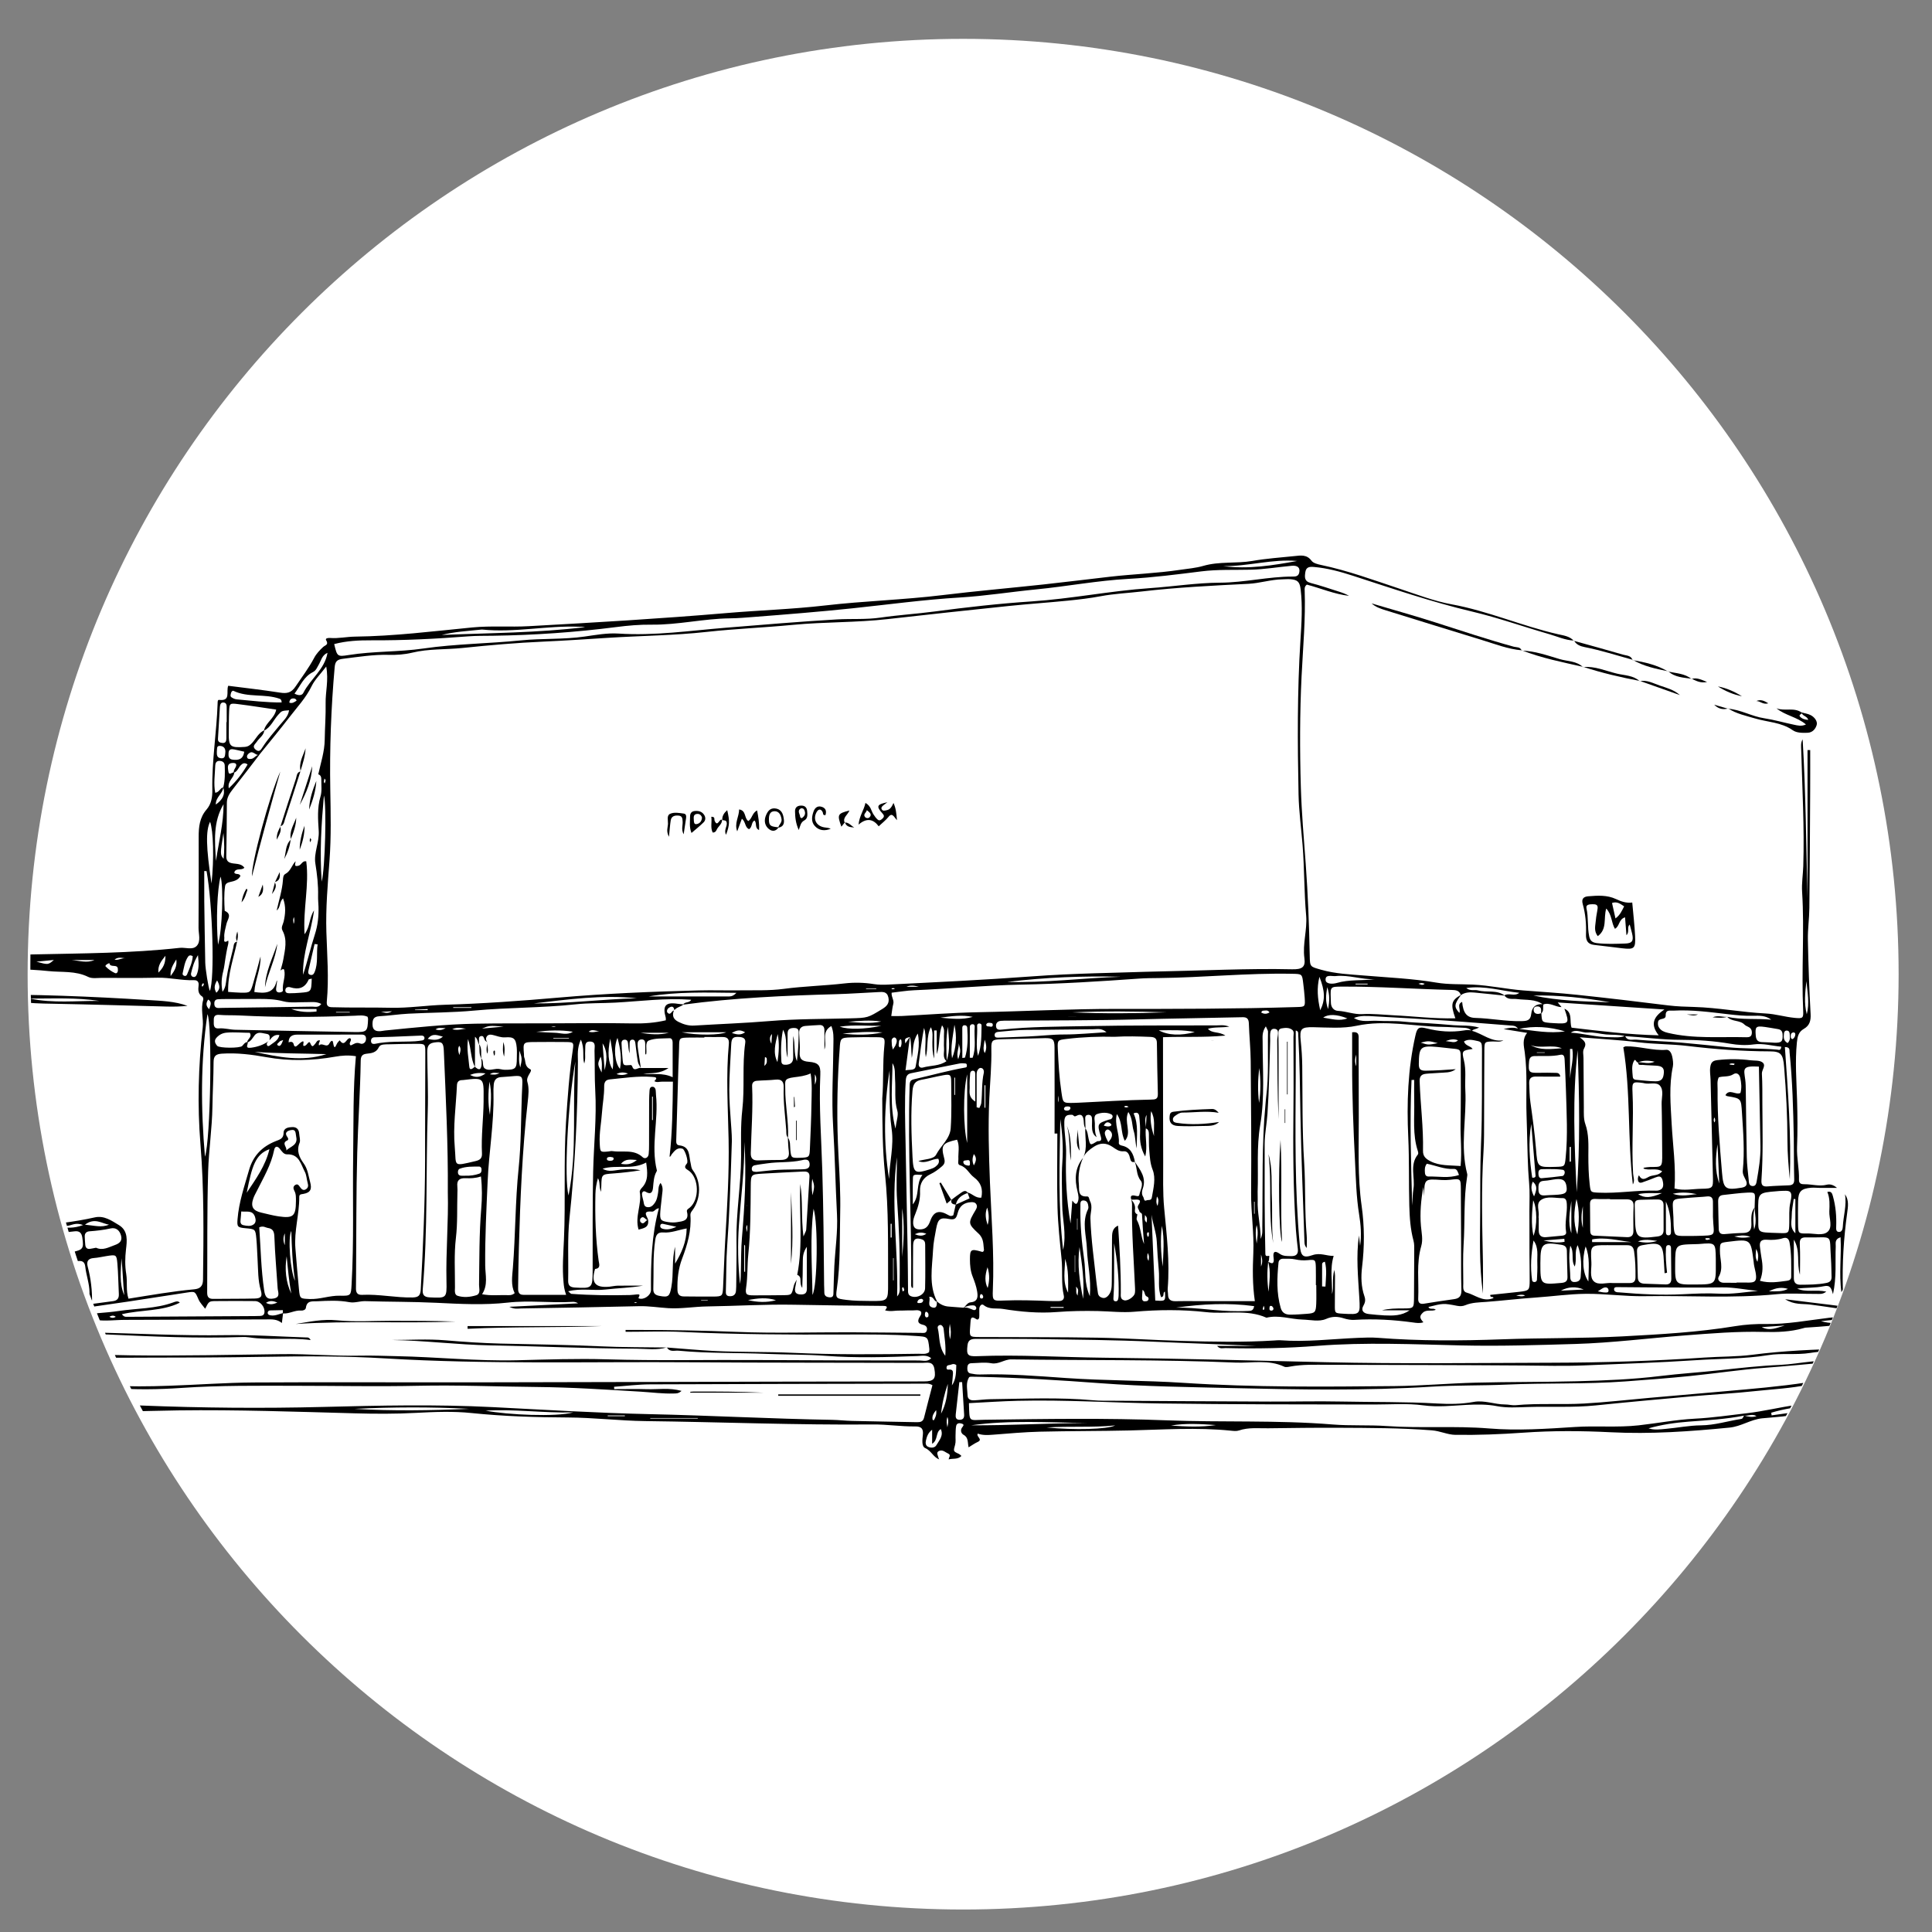 <?xml version="1.0" encoding="UTF-8"?> <!-- Generator: Adobe Illustrator 18.0.0, SVG Export Plug-In . SVG Version: 6.00 Build 0) --> <svg xmlns="http://www.w3.org/2000/svg" xmlns:xlink="http://www.w3.org/1999/xlink" id="Layer_1" x="0px" y="0px" viewBox="0 0 8503.9 8503.9" xml:space="preserve"><rect x="0" y="0" width="8503.9" height="8503.9" fill="#808080" stroke="none"/> <g> <path fill="#FFFFFF" d="M4239.3,8404.9c-2274.1,0-4117.7-1843.6-4117.7-4116.2C121.6,2014.6,1965.2,171,4239.3,171 S8357,2014.6,8357,4288.7C8355.5,6561.3,6511.9,8404.9,4239.3,8404.9"></path> </g> <g> <g> <g> <g> <defs> <path id="SVGID_1_" d="M4251.3,8368.9c-2274.1,0-4117.7-1843.6-4117.7-4116.2C133.6,1978.6,1977.2,135,4251.3,135 S8369,1978.6,8369,4252.7C8367.5,6525.3,6523.9,8368.9,4251.3,8368.9"></path> </defs> <clipPath id="SVGID_2_"> <use xlink:href="#SVGID_1_" overflow="visible"></use> </clipPath> <g clip-path="url(#SVGID_2_)"> <path d="M8396.2,6147c8.9,11.5,1.5,14.5-8.4,15.9c-51.4,6.9-102.8,13.6-154.1,20.4c-119.8,15.7-239.9,30-359.4,47.8 c-39.3,5.9-79.1,7.7-118.3,11.8c-51,5.4-92.3,35.8-143.2,40.8c-174.1,17.1-347.9,29.4-523.1,20.5 c-127.8-6.5-255.7-7.3-383.8,1.8c-100,7.1-200.6,11.1-300.8,9.6c-33.3-0.5-66.4-17-102.3-19.8c-136.5-10.7-273-10.6-409.6-11.3 c-103.8-0.5-207.7,0.8-311.5,2.2c-42.9,0.6-86.3-4.7-128.5,9.7c-10.9,3.7-24.2,2-36.1,0.8c-148.5-15.1-297-4.4-445.6-0.9 c-131.5,3.1-263.1,2.2-394.6,5.4c-69,1.7-138,8.1-206.9,13.4c-22.5,1.7-44.6,2.9-66.1-4.9c-9.2,13.3,25.2,25.5-1.4,37.2 c-12.3,5.5-23.4,13.7-39.1,23.2c-4.9-20.1,0.1-42.8-21.4-54.6c-10.6-5.8-16.1-18.8-8.2-31.4c4.4-7,13.7-13.7-0.2-18.3 c-9.5-3.1-22.3-3.4-25,10.2c-2.6,13.4-2.1,27.5-2.7,41.3c-0.6,13.8,1.7,28.4-1.9,41.3c-8,29-9.2,28.6,17.4,40.8 c3,1.4,5.3,4.3,10.4,8.6c-16.3,16.9-38.4,9.8-56.5,15.3l0.9,1c-2.1-8.8,12.4-20-2.6-26.6c-12.1-5.3-22.5-17.2-37.8-12.6 c-7.1,2.1-11.9,7.1-9.9,15.2c2.1,8.1,5.1,16,7.8,24l0.8-1c-26.2-9-35.1-38.3-62-49.8c-16.8-7.1-12.7-37.9-10.5-58 c3.1-27.6-7-37.8-33.8-37.4c-62.2,0.8-123.9-9.3-186.4-8.7c-333.8,3.1-667.4-10.7-1001.1-14.8 c-113.9-1.4-227.7-15.4-341.6-15.9c-141.9-0.6-283-5.1-424.3-19.6c-80.4-8.3-162.6-5-243.6-0.7c-90,4.9-179.7,4.5-269.5,2 c-259.3-7-518.6-16.3-777.9-12.9c-162.5,2.2-325,10.2-487.4,4.8c-118.9-3.9-237.9-10-356.7-14.9c-83.9-3.5-167.8-24-250.8-5.2 c-21.2-44.5-17.1-89.3-17.4-133.5c-0.2-31.1,0.2-62.3-0.7-93.4c-0.5-18.8,6.2-41.5-6.8-55.2c-14.8-15.7-35.3,3.4-53.5,2.1 c-37.6-2.8-75.3-6.2-112.8-10.1c-12.3-1.3-15.4-12.3-17.9-22.6c57.6,12.4,112.4-4.3,167.5-16.6c11.5-2.6,18-10.5,18.7-21.8 c3.4-54.6-3.6-108.2-11.5-162.4c-63.2,10.2-120.9,19.9-178.8,28.8c-12.6,1.9-18.6,7.8-18.1,20c2.1,46.1-6.2,93.4,16.1,137.1 c-2.5-2.4-6.6-4.5-7.1-7.3c-10.6-54.3-46.4-101-47.9-158c-0.7-25.9-2.4-51.6-5.6-77.4c-7.1-57.2,9-81.2,62.6-102.9 c66.5-26.9,139.3-24.5,206.9-45.9c15-4.8,36.8,2.1,43-21.2c13.1,3.4,26.2,5.9,43.5-0.2c-17.8-4.1-30.6-1.3-43.5,1.7 c11.4-17.3,30.1-14,46.7-16.9c42.5-7.3,46.8-9.8,41.5-53.9c-9-74.1-7.8-148.6-13.2-222.6c-4.9-67.5-7.2-134.9-5.4-202.3 c4.3-161-16.4-321.3-11.4-482.3c0.8-24.2,0.7-48.5,0-72.7c-0.5-19.9,4.2-34.4,27.7-34.5c18.8-0.1,22.7-11.6,21.7-27.5 c-0.7-12.1-0.8-24.2-0.6-36.3c0.5-43.8,24.6-71.6,68.2-82.5c81.4-20.4,164.6-19.6,247.3-21.5c214.4-4.8,429.1-5,642.6-28.8 c25.3-2.8,56.5,10.7,74.8-8.3c19.7-20.6,8.1-53,8.3-80.1c1-133.3,0.8-266.6,0.6-399.8c-0.1-43.7,4-85.3,34.6-120.6 c21.3-24.6,26.1-55,25.5-87.5c-2.4-126.5,18.8-251.7,23.2-377.9c0.2-6.4-0.4-18.1,6.1-17.3c54,6.7,30.3-37,40.7-62.1 c75.3,9.7,151.7,18.2,227.6,30.1c30.4,4.8,49.8,1.5,68.9-27.1c27.8-41.5,58.3-81.3,81.7-125.7c9.8-18.7,24.3-33.7,39.4-47.9 c8.9-8.3,25.9-9.2,13.5-29.7c-5.8-9.5,9.9-10.7,17.3-10.1c36.6,2.9,72.5-5.4,108.7-5.9c173.2-2,344.8-23.7,516.8-40.4 c82.4-8,166.1-1,249-5.6c290.1-16,580.2-33,869.8-57.7c144.7-12.4,290.2-16.8,434.3-33.5c171.8-19.9,344.7-24.6,516.3-45.5 c147.6-18,295.8-30.8,443.6-46.8c97.9-10.6,195.7-22.9,293.5-34.1c103-11.8,206.9-15.1,309.6-30.5 c34.2-5.1,68.7-7.7,102.1-17.4c70.7-20.5,144.5-9.4,216.3-21.8c61.1-10.6,123.4-14.9,185.2-21.3c27.1-2.8,53.8-7.8,74.6,20.5 c7.9,10.8,27,15.4,41.9,18.6c118.7,24.9,232,66.8,346.7,104.9c75.3,25,151.3,54.3,227.7,68.3 c160.9,29.4,310.1,95.5,468.3,131.6c24.1,5.5,51.2,8.3,69.9,28.9c0,0,0.8-0.9,0.8-0.9c-38.6-1.7-73.5-18-109.7-28.4 c-112.8-32.5-223.8-72-337.8-99c-178.4-42.2-351.1-101.3-525-157.7c-55.5-18-112.5-33.7-171.4-38.8 c-18.6-1.6-35.2-1.2-38.6,22.8c-3.1,21.6-5.2,40.2,23.9,47.7c41.8,10.7,82.6,24.9,123.8,37.9c15.4,4.9,30.6,10.5,44.8,18.7 c-65.3-7.5-125.4-33.7-185.9-49.5c-10.7,8.4-9.8,17.4-9.5,25.6c4.3,126.4-7.5,252.5-13.7,378.4c-8,162.8-8,325.2-3.2,487.7 c3.3,112.2,13.2,224.3,21.4,336.3c9.8,134.6,15,269.3,17.7,404.2c1,51.4,1.3,49,50.6,63.1c63.1,18,128,20.3,192.2,25.6 c105,8.8,210.2,13.2,314.6,30.9c52.4,8.9,106.9,6.3,160.3,8.8c74.7,3.5,147.3,19.7,221.3,25.6c79.3,6.2,158.7,10.9,237.8,19.3 c134,14.2,267.9,30,401.7,46.7c38,4.7,75.9,5.7,113.9,6.8c105.6,3.1,209.6,23.4,315.1,28.7c42.4,2.1,84.8,15.4,127.8,19.4 c34.7,3.2,38.2,1.3,36.7-31.2c-8.4-174.5,6.2-349.1-4.7-523.5c-2.4-37.7,3.9-75.9,5.1-113.8c5.3-169.7-4.4-339.1-9-508.6 c-0.4-16.2-3.4-33.2,6.2-48.8c13.9,232.8,15.5,465.8,21.5,698.9c0-217.3,0-434.6,0-651.9c3.9,0,7.9,0,11.8,0 c0,60.4,0.3,120.8-0.1,181.2c-1,171.4-1.7,342.7-3.6,514.1c-0.5,46.7-7.4,93.3-6.5,139.9c2.1,108.9,5.9,217.8,12,326.5 c1.7,29.6-4.7,51.1-29.5,65.3c-24,13.8-28.3,34.1-30.9,59.8c-8.5,84.5-1.7,168.6,0.8,252.9c2,69.2,2.6,138.5-0.1,207.6 c-1.9,48.6,10.1,95.9,8.5,144.2c-0.6,17.5,11.2,19.8,23.9,19.6c32.7-0.4,65.1,10.5,98.1,2.2c15.4-3.9,30.5,1.1,45.2,13.8 c-25.8,0-51.5,0.1-77.3,0c-12.1-0.1-24.3-1.6-36.3-0.6c-44.4,3.6-56.9,16.8-57.5,60.6c-0.5,32.9-0.8,65.8-0.2,98.7 c0.8,41.5,1.3,42.9,39.8,42c30.8-0.7,68.6,11.7,90.5-7.5c23.2-20.4,6.2-58.8,7.4-89.2c1.1-28.8,3.1-58.1-8.8-86.1 c17.9-4.9,21.4,7.2,24.6,18.8c12.3,43.7,16.1,88.3,14.4,133.6c-0.4,9.9-1.6,23.6,12.7,23.7c12.1,0.1,15.9-12,16.4-22.7 c2.3-47.7,18-94.5,9.5-143.3c18.3,25.6,13.5,55,9.8,81.8c-15.4,111.7-22.4,223.6-19.1,336.3c0.1,2.9-2.7,5.9-6.3,13 c-11.5-81.8,0.8-160.6-3.8-241.8c-27.3,8.8-20.6,26.9-21.2,40.5c-2.9,67,4.5,134.6-12.1,210.1c-7.2-26-11.6-41.2-40.1-35.1 c-37.9,8.2-78.2,5.4-117.5,10.6c39.4,17.8,82.3,3,128.1,13.2c-16.4,13.2-30.3,9.8-43,10c-58.8,0.6-118.1-4.3-176.4,1.5 c-193.3,19-386.8,5.3-580.2,8.6c-86.3,1.5-172-11.2-258.5-10.4c-74.7,0.7-148.2,11.5-222.3,16.5 c-72.4,4.9-144.5,13.7-216.9,19.1c-31.1,2.3-62.2,2.2-91.7,14.6c-11.3,4.8-23.2,5-35.6,2.7c-61-11.7-61.1-11.4-126.8,5 c6.6,14.4,22.6,2.2,32.6,12.6c-18.7,7.9-40.7-2.8-57,12.6c-14.9,14.1-15.1,23.4,2.5,42.1c-15.3,5.6-31,3-46,0.9 c-85.7-11.9-171.5-16.7-258-11.4c-15.1,0.9-31.3-2-45.9-6.6c-27-8.6-50.1-9.9-78.8,2.6c-30.9,13.4-68.2,3.6-102.8,2.7 c-53.2-1.4-105.4-21.5-159.3-8.2c-85.6-38.3-177.5-14.6-266.1-24.6c-103.9-11.7-209.8-10.9-315.4-1.7 c-52.4,4.6-106.5-1.8-159.8-3c-60.6-1.3-120.9-0.5-181.4,4.3c-79.6,6.2-159.1-1-237.6-13.7c-28-4.5-58.7,4.2-84.7-17 c-9.3-7.5-18.4,4.5-19,16.4c-0.6,12.1,0.6,24.2-0.2,36.3c-0.5,7.3-5.5,14.6-13.3,9.1c-24.1-16.8-24.4,0-25.5,16.8 c-0.3,5.2-0.7,10.4-1.1,15.5c-3.6,46.1-3.6,46.4,41.5,46.6c173.1,0.9,346.2-0.1,519.3,2.9c122.7,2.1,245.3,10.7,368,14.1 c136.6,3.8,273.3,6.8,410-1.8c8.6-0.5,17.4-1.6,25.9-1c114.3,8.7,227.9-5.8,341.8-10.5c29.4-1.2,59-2.5,88.2-0.2 c181.5,14.2,363.5,13.2,544.9,6.6c177.5-6.5,355.1-3.6,532.3-13c165.7-8.9,331.5-18,495.7-45c44.2-7.3,90.3-10.1,134-9.4 c94.2,1.5,185.7-16.3,278-27.3c88.5-10.6,175.8-6.1,263.7,0.5c35.5,2.7,69.7,20.7,112.4,8.5c-27.7-15.6-52.8-20.4-79.2-21.5 c-128.1-5.3-253.8-30-380.6-46c-32.9-4.1-68.4,2.1-108.7-23.2c73.9,9.1,137,17.3,200.1,24.7c89.1,10.5,177,31.6,267.5,29.9 c31.4-0.6,61.2,10.3,91.8,15.6c23.1,3.9,31.1,18.4,23.6,36.5c-12.9,31.3-4.7,61.3-0.8,96.1c-58.5,9.7-117,18.1-176.8,22.3 c-98.2,6.9-196.9-4.6-295,11.2c-61.3,9.9-124.2-0.2-186.3,9.9c-104.1,16.9-209.9,14.9-314.9,21.9 c-165.7,11.1-331.6,16.3-497.4,23.2c-88.3,3.7-175.6,0.9-263.4,0.3c-287.3-2-574.7-2.3-862.1-3.1 c-55.3-0.1-110.8-2.4-165.7,7.9c-8.4,1.6-18.7,3.7-25.6,0.4c-69.3-32.6-143.1-15-214.4-18c-328.6-14-657.5-9.3-986.2-14.1 c-31.7-0.5-55.6,23.1-88.7,17c-28.4-5.3-58.6-0.8-88-0.1c-13,0.3-17.3,9.1-17.5,20.8c-0.2,11.1,1.7,21.7,14.2,24.3 c13.4,2.7,27.4,4.9,41,4.5c126.5-3.8,252.7,6.8,378.4,15.5c172.8,12,346,10,518.3,21.3c309.7,20.2,619.1,17.3,928.8,14.2 c119.2-1.2,238.2-12.1,357.4-15.1c148.8-3.8,297.6-2.3,446.4-6.2c122.7-3.2,245.2-8.2,367.4-23.2 c85.6-10.5,172-15.7,257.9-25.1c89.2-9.8,178.2-19.8,268.1-23.7c46.2-2,92.5-10.3,138.9-14.9c156.3-15.7,313.1-26.7,468-54.4 c6.4-1.1,13.7-3.3,21.6,3.5c-4.1,14-16.5,11.7-27.3,13.7c-131.1,24.3-264.2,29.3-396.6,41.1c-89.3,7.9-178.3,16.9-267.8,23.5 c-111.8,8.2-222.9,25.4-334.5,36.6c-94.6,9.5-189.4,16.7-284.2,23.7c-174.4,12.8-349.4,6.1-523.9,14 c-108.9,4.9-217.9,2.2-326.7,9c-292.2,18.4-584.9,13.2-877.1,6.3c-193.5-4.6-387.7-6.8-580.9-21.3 c-179.4-13.5-358.7-24.5-538.5-28.3c-8.7-0.2-17.3-0.6-26-0.4c-5.1,0.1-13-0.5-14.8,2.2c-16.1,25.1-7.7,53.1-7,79.9 c0.5,18,14,22.5,29.1,21.8c24.2-1.2,48.3-4.7,72.4-5c150.5-1.8,301-8.9,451.4,4.7c29.2,2.7,58.8,2,88.2,2.1 c230.2,1.4,460.4,2.8,690.6,3.7c103.6,0.4,207.2-2.4,310.8-0.2c141.5,3,283.1,0.4,424.7,8.7c53.1,3.1,107.4,2.7,160.4-7 c47.3-8.7,92,11.3,138.5,11.2c15.5,0,31.1,4.6,46.4,3.2c100.2-9.3,200.8-1.7,300.9-7.3c96.5-5.4,192.7-16.6,289.1-25.1 c110.2-9.7,220.4-19,330.6-28.9c120.4-10.8,240.7-20.5,360.4-38.9c100.6-15.5,202.6-22.5,304.2-31.1 c57.2-4.8,111.9-22.6,168.6-28.3c30.6-3.1,25.8-27,33.7-48.2c17.1,7.6,3,38.8,31.8,36.9c15.7-1,31.6,14.2,28.6,38.2 c-3,24.1,0.5,50.3-29.1,60.3c-24.3,8.2-49.1,15-74,21.5c-8.9,2.3-16.3,4.9-19.7,14c-18.4-6.3-36.4-8.4-63.2,4.1 C8361.3,6155.7,8378.9,6155,8396.2,6147z M23,5443.4c-12.6,3.1-25.2,6.2-37.8,9.4c14.3,3.4,29.6,10.6,37.7-9.3 c12.4-1.6,24.9,6.6,45.3-3.9C47.8,5441.3,35.4,5442.3,23,5443.4z M5015.9,5334.3c-1.3-10.4-13.6-17.8-4.4-31.4 c15.1-22.1,0.1-24.1-17.7-22.5c-4.7,0.4-9.5-0.2-14.3-0.3c-4-12.1-2.9-20.3,13.1-17.9c7.9,1.2,20.5,6.9,22.3-2.9 c3.9-20.9,19.7-45.6,6-62.8c-20.7-26.1-14.6-57.7-27.2-84.4c24.6,36.6,54.2,71.5,35.8,121.2c-4.1,11.2-4.6,24.5,2.5,35 c3.9,5.8,2.4,21,14,15.4c7.8-3.8,21.3,2.6,23.9-12.7c7-40.9,18.5-84.6,3.5-122.4c-11.3-28.7-12.1-55.9-14.7-84.1 c-2.3-23.9-1.4-48.2-1.8-72.3c-0.2-10.8-1.5-20.7-13.4-25.4c1.1-19.9,2.2-39.8,3.3-59.6c-11.6,20.1-1.8,39.6-3.4,59.5 c-4,39,8.4,78.9-2.5,123.7c-20.1-35.4-24.3-66.6-22.8-99.8c1.2-25.8-1-51.8-3.7-77.5c-1-9.2-6-21-24.9-12.3 c22.8,49.6,13.2,101.9,13.8,153.8c-6.8-25.4-5.2-51.4-13.3-76.7c-8-25.1-4.1-53.7-23.6-83.4c-21,44.7,17.5,90.4-15.3,127 c-19.8-35.9-8.2-79.7-35.2-117.7c-11.8,46.7,12,85.6,8.7,126.3c-0.6,7.8,6.2,10.9,13.7,12.5c38.1,8.2,50.8,37.2,57,71.2 c-13.4,4.3-18.5-3.1-21-14.7c-3.4-15.8-10.2-33.1-27.8-31.6c-21.9,1.9-35.3-9.7-50.7-20c-27.1-18-53.4-18.2-81.1,0 c-18.9,12.4-36.2,25.5-46.3,46.2c19.5-41.5,6.7-85.1,8.5-127.6c11.3,13.9,11,31.5,15,47.8c7,28.3,7,28.3,38.5,9 c17.7,1,19-5.9,14.3-22c-16.1-54.5-14.7-56.1,36.6-72.9c3.2-1.1,7.4-0.8,9.8-2.8c8.3-6.9,8.5-16.4-0.7-20.8 c-19.4-9.3-41.4-7.5-60.4-1.2c-18.9,6.3-10.9,26.6-10.9,41.1c0,20.6-1,41.6,8.1,61.1c-18.4-11.6-20.6-30.1-20.8-49.3 c-0.1-11.9,1.1-24-0.3-35.8c-1.1-9.4-8-14.4-18.2-13c-8.3,1.1-11.3,6.8-11.3,14.1c0.1,15.4,0.9,30.7,1.3,46.1 c-6.3-8.9-7-19.3-7.6-29.7c-1.3-22.3-7-40.1-34.4-25.5c-9.3,4.9-10.3-5-16.7-5.3c-21.8-0.9-33.9,2.1-34.6,30.3 c-1.1,48.5,9.5,95.8,7.9,144.4c-3.1,100.3,1.5,200.6,19.6,303.6c2.7-34.9,5.1-66.1,7.7-100.8c8.9,11,16.6,20.8,22.6,9.1 c8-15.4,4.6-32.7,0.2-50.2c-13-52-11.8-102.7,24.5-147c-16.4,37.1-22.7,76.5-18.4,116.3c2.4,22.2-7,56.2,36.4,53.6 c9.3-0.6,8.7,13,12.5,20.2c13.5,25.4,1.1,50.9,1.9,76.2c3,94.8,16.7,188.5,26.8,282.6c1.7,15.5,4.1,30.8,6.3,46.2 c1.6,11.7,9,18.4,19.9,21.1c11.5,2.8,20.1-3.3,26.8-11.5c14.2-17.3,14-38.6,14.3-59.3c0.7-62.2,0.7-124.5,1-186.7 c0.1-24.3-0.5-48.9,26.8-60.3c6.3,98.1,12.4,196.3,11.9,294.8c-0.1,13.3-3.3,29.3,15.3,33.9c15.4,3.8,44-16,46.7-31.7 c1.1-6.7,1-13.8,0.7-20.7c-5.3-123.6-15.4-246.9-13.3-370.8c0.1-6.8-2.1-13.6-3.2-20.2c11.4,12.9,19,26.9,16,45.1 c-1.5,8.8,1.7,16.2,10.7,19.9c-0.9,8.4-5.5,18.9-2.2,25c18.3,33.1,16.7,71.4,31.7,105.7c-3.9-43.9-6.9-87.7-9.2-131.5 C5026.4,5340.8,5019.6,5337.6,5015.9,5334.3z M1029.2,3401.6c-2.3-9.3,3.4-15.9,7.3-23.3c9.5-17.9-2.1-21.2-15.5-19.7 c-23.4,2.6-17.5,22.3-16.1,35.4c2.3,23.1,17.4,3.4,26.3,5.6c-0.3,24.2-31.1,37.2-24.1,70.2c35.1-33,60.9-67.2,82.7-105 c-13-9.2-21.6-5.1-29.5,3C1049.4,3378.9,1045.3,3395.8,1029.2,3401.6z M2090.1,4695.1c13.3,12.4,25.9,19.6,29.4-6.9 c1.3-9.8-0.8-20-1.3-30c13.5,12.8,1.1,36.7,17.9,46.3c15.5,8.8,33.4,1.6,50.4,0.2c11.6-1,23.6,4.1,35.5,4.1 c47.8,0.1,52.7-5,52.9-51.8c0.1-15.5,1-31.1-0.5-46.5c-3.8-38.7-12.5-47.3-50.4-44.5c-20.1,1.5-36.7-6.4-54.9-10.5 c-9.5-2.2-21.2-3.2-27.3,8.2c-4.5,8.3-2.5,16.6,3.1,24l0-0.1c-3.7-3.1-8.7-5.5-10.9-9.5c-4.4-8.2-4.7-21.7-18.7-17.1 c-9.4,3.1-6.8,13.7-7,21.6c-0.2,5,0.4,9.9,0.7,14.9c-7-9.6-5.6-24.6-18.3-34c0,47.3,0,90.3-0.1,132.8 c-19.2-35.5-15.2-77-30.7-122.9c-6.3,46.3,2.7,83.3,5.6,120.2C2067.2,4715.8,2081.1,4702.8,2090.1,4695.1z M4005.2,4564 c-23.1,6.9-23.6,7.5-20.4,28.7c7.1-10.1,13.7-19.6,20.4-29c-6.4,48.4-12.8,96.8-19.5,147.3c20.5-3.8,41.7,2.2,44.8-17.9 c7-45.1,20.9-90.2,9.2-144c-24.5,36.7-19.1,73.4-26.3,107.4C4010,4625.3,4012.3,4594.2,4005.2,4564z M1186.4,4579 c0.7-11.8,4.3-26.1-13-28.3c-17.8-2.2-37.4-12.6-52.7,6.4c-9.5,11.8-15.9,26.8-32.5,31.3c-1-15,23.5-22.5,11.2-42.4 c-33.3-0.1-67.2-3.7-101.5-0.8c-18.6,1.6-32.3,8.8-44.5,21.8c-12.6,13.4-6.8,25.4,2.5,36.3c9,10.6,100.3,11.1,110.2,0.6 c7-7.5,11.9-16.9,23.9-17.4c4.3,8.5-15.8,29.1,14.6,25.2c28.7-3.7,54.4-12.4,77.7-29c-4.7,4.6-10.1,9-7.3,16.8 c2.7,7.5,9.1,4.8,12.1,2.4c15.9-12.8,37.4-21.1,42.7-46.2C1207.1,4552.4,1196.7,4565.7,1186.4,4579z M982.7,3465.6 c-1.7,27.5-33.8,42.7-32.8,75.7C979,3520.4,992.6,3497.8,982.7,3465.6c8.3-31.5,7.4-63.7,6.5-95.8 c-0.4-14.6-10.7-20.8-24.2-20.7c-12.9,0.1-17.3,10.2-17.6,20.7c-1.3,39.8-7.8,79.8-0.1,119.7 C965.8,3487.3,968.4,3468.4,982.7,3465.6z M7677.3,6230.9c-80.7,15.9-162.7,20.4-244.5,26.6c-59.8,4.5-118.8,13.1-176.6,29.5 c25.8,8.5,51.3,4.4,76.6,2.2c51.4-4.6,102.5-14.9,153.9-15.4c61.2-0.5,118.5-19.2,177.7-28.2 C7672.6,6244.4,7672.3,6235.2,7677.3,6230.9c17.4,4.7,34.7,8.9,54.2,2.2C7712.8,6221.7,7694.8,6233.2,7677.3,6230.9z M6782.6,4461.4c0.3-3.4,0.5-6.9,0.8-10.3c1-11.6-1.8-20.5-15.5-21.3c-9.9-0.5-17.1,3.6-17.4,14c-0.4,12.2,6.8,18.9,18.9,19.1 c5,0.1,10-2.2,15.1-3.3c2.3,39.3,2.3,39.3,37.6,42.8c5.1,0.5,10.2,0.6,15.2,1c70.5,4.2,71.8,2.5,48.6-63.5 c38,16.6,21.3,54.9,31.5,83.5c125.1,14.7,249.1,30.6,383.6,33.7c-37.3-47-24.8-80.7,25.2-113.7 c-164.3-10.8-314.7-20.8-469.8-31c8.3,10,12.6,15.3,16.9,20.5c-27.6-0.2-52.1-22.7-81.3-11.2c-34-25.4-74.8-18.9-113.1-24.1 c-19.7-2.7-42.4,5.1-57.2-16.3c19.5-12.7,44.2,6,65.7-11.3c-78.2-8.1-152.4-32.8-233.4-21.1c17.8,14.6,35.9,6.3,51.5,10.5 c38.8,10.6,82.6-4.3,118,23.1c-44.6-4.6-89.1-9.7-133.7-13.7c-20.8-1.9-41.6-1.3-59.8,11.3c-6.3-21.1-23.1-22.3-41.2-22.8 c-160.7-3.7-321.1-15.5-481.9-14.6c-51.2,0.3-51.2,0-49.5,50.9c0.2,6.9,0.5,13.8,0.7,20.7c0.7,20.6,13.6,34.4,31.6,35.2 c36.2,1.7,70.1,16.3,107.1,14.2c44.8-2.6,89.7,2.8,134.5,5c91.2,4.4,182.2,16,274.7,13.5c-22.4-62.6-18-79.6,25.6-103.6 c-31.3,41.9-32.5,53.5-8,79.8c7.2-15.2-13-37.4,12.2-48.4c4.4,47.8,19.5,69.5,58,70.5c67.1,1.7,133.2,15.4,200.6,14.2 c25.1-0.5,42.5-1.3,45.6-32.6c2.9-29.7,21.7-45.7,53.6-41.7C6789.5,4434,6797.8,4450.7,6782.6,4461.4z M7210.5,4675.4 c23.2,0.2,46.6,9.7,72.6-2.1c-26.9-6.1-50.3-6.6-73.3,3c-7.9,2.2-10.6-19.6-17.8-6.6c-12,21.7-6.8,46.7-5.1,70.5 c0.5,7.7,5.7,11.9,13.4,12.6c28.9,2.4,57.9,6.4,86.8,6.7c26.5,0.2,34.7-11.4,36.6-38.4c1.7-24.3-13.8-28.7-31.9-30.3 c-20.5-1.7-41.1-1.4-61.5-3.6C7222.9,4686.3,7209.6,4691.9,7210.5,4675.4z M7151.7,4560.5c-27-7.4-54.8-4.9-82.2-7.2 c-27.4-2.4-54.9-10.7-81.8-8.5c-24.6,2-49-17.6-73.5,0.6c56.5,3.3,110.9,19.8,167.3,19.8c23.9,0,48.3,3.9,71.5-5.7 c10.1,24.4,32.2,15,49.6,16.6c65.2,6.1,131,7.3,196,13c68.6,6,137.2,13.4,205.7,20.3c72.5,7.3,144.9,4.5,217.1,10.6 c7.4,0.6,17.1,6.4,19.1-12.9c-40.6-3.6-80.1-15.7-121.1-10c-34.9,4.9-69.2,2.9-103.2-2.9c-71.7-12.3-143.8-17.3-216.5-17.3 C7317.1,4577,7234.8,4565.5,7151.7,4560.5z M4167.4,4671.7c-20.2-15.8-10.5-38.2-12.1-57.8c-1.4-17.2,0.5-34.6-0.4-51.8 c-0.8-14.9,5.4-31.5-8.5-49.2c-16,44.3-8.5,87-23.4,127.1c0-34.8,0-69.6,0-104.4c-3.7,0-7.4,0-11.1,0c0,41.2,0,82.5,0,123.7 c-7.9-24.3-7.8-48.1-7.9-72c-0.1-22.1,4.1-44.7-6.7-66c-21.3,42.3-10.6,89.1-22.3,132.1c-7.7-42.9,6.8-86.6-7.9-128.9 c-9.7,52.3-16.7,104.7-23.3,157.1c-1.7,13.5,7.1,20.5,18.7,17.2c34.5-9.8,72.8-5.8,103.7-28.2c17.8-50,10.5-100.7,6-151.3 C4163.3,4569.8,4164.9,4620.8,4167.4,4671.7z M2820.7,4700.9c38.2,0,76.3,0,121.9,0c-38.8,26.9-75.8,21.4-111.2,25 c41.4,5.3,84-5.8,129.4,15.6c0-54.6,0.2-103.9-0.1-153.2c-0.1-9-3.6-19.1-13.8-18.5c-30.5,1.6-63.1-0.8-90.4,9.9 c-18.6,7.3-9,37.6-11.7,57.7c-0.8,5.7-2.5,6.2-4.8-0.5c0-13.3,0.3-28.8-0.1-44.3c-0.2-9.2-3.4-17.2-14.4-17.4 c-12.7-0.3-18.7,7.3-19,19.1c-0.2,8.5,0.7,17.2,2,25.7c3.9,27.2,8.1,54.3,12.2,81.2c-4.5-9.2-11.3-17.9-13-27.6 c-4.8-27.1-7.6-54.5-11.1-81.8c-1.2-9.4-4.5-17.3-15.5-15.4c-7.8,1.3-9.7,8.7-9.8,15.8c-0.2,14.8-0.1,29.5-0.1,44.3 c-5-15.2-5.5-30.5-7.1-45.8c-1-9.5-6.3-15.7-17.1-14.1c-8.6,1.3-11.6,8.5-11.3,15c0.9,24.1,2.5,48.2,4.8,72.2 c2.6,26.8,3.1,26.6,36.4,24.1c1.8-0.1,5,3.4,5.8,5.7C2790.9,4719.5,2808.3,4697.2,2820.7,4700.9z M7723.2,5315.1 c-6.5,29.6-7.5,59.2-2.1,96.9C7734.2,5374.5,7723.8,5344.7,7723.2,5315.1c0.3-10.2,0.3-20.5,0.9-30.7 c1.9-34.2,1.6-36.4-32.2-35c-36,1.4-71.8,7-107.7,10.5c-18.5,1.8-21.8,14.8-21.6,29.3c0.4,39.6,1.7,79.1,2.5,118.7 c0.3,16.5,6.4,25.8,24.9,24.2c27.4-2.4,54.9-4.6,82.4-5c25.9-0.4,36.8-11.3,36.6-37.6C7708.8,5364,7705.2,5337.2,7723.2,5315.1 z M1163.5,3214.5c-2.3,22.7-22.4,33.6-33.3,50.6c-6.7,10.4-22.4,19.6-5.5,34.1c17.1,14.6,24.1,0.2,31.5-11.1 c22.6-34.9,50.2-65.7,76.4-97.7c15.4-18.8,35.7-36.1,39.8-64c-33.2,2.1-32.2,3-46.4,18.2c-22,23.5-33.4,56.5-64.4,71.9 c7.3-35.8,46.5-53.7,54.2-93.1c-58.4-8.5-114.1-17.5-170-24.4c-34.3-4.3-35.8-2.3-37.3,30.5c-1.4,30.9-0.9,61.9-1.5,92.8 c-1.3,64.2,5.4,69.8,69.6,65.4c15.9-1.1,24.6-8.2,34.2-18.7C1127.6,3250.2,1138.2,3225.1,1163.5,3214.5z M7602.5,4475.7 c64.1,14.2,129.3,6.3,193.8,12.5c-24.6-18.7-52.5-17.8-80-17.1c-36.3,1-72.1-2.5-108.2-6.7c-80.4-9.3-160.8-20.6-242.2-16 c-15.1,0.9-35-6.2-34.2,21.6c0.6,21.8-31,7.9-33.7,29c-1.2,9.4-0.2,16.8,4.6,24.2c9.1,13.9,22.5,19.1,38.5,22.9 c114.1,27.4,230.1,16.3,345.5,19.4c10.7,0.3,21.6-1.3,23.9-14.3c1.8-10.5-0.2-21.1-9.5-27.9c-6.9-5-16.3-7.2-22.1-13.1 C7657.8,4488.7,7622.8,4498.5,7602.5,4475.7L7602.5,4475.7z M4258.3,5248.7c21.3,4.6,36.2,26.5,61.3,22.7 c7.3-37.2-0.7-65.5-33.2-89.8c-21-15.6-31.5-43.9-60.5-52.5c-12.5-3.7-7-17.3-7.5-27.3c-1.3-28.4,6.7-57.7-5.8-85.3 c-64.3,14.3-72.2,23.8-56.6,81.9c4.6,17.2,1,25.8-9.8,35.2c-15.6,13.6-31.8,25.8-51,34.8c-30.5,14.4-47.2,39.7-45.6,74.6 c1.7,35.4-7.8,68.3-20.8,100.5c-5.2,12.8-10.2,25.7-9.5,40c0.9,18.5,9.2,27.9,29.1,27.9c26.6,0,37.6-13.4,46.3-37.7 c15.2-42.4,39.5-48.5,79.2-25.6c5.9,3.4,11.8,6.9,22.3,0.8c3.1-13.7,6.8-30.1,10.5-46.5c20.5-9.3,41-18.5,61.1-27.6 C4264,5264,4261.2,5256.4,4258.3,5248.7z M3468.6,5007.8c-9.6-9.8-7-22.5-7.9-34.2c-4.5-61.8-13.4-123.3-11.2-185.5 c0.9-25.2-7.2-39.1-35.7-36c-27.3,3-55,2.9-82.4,5.1c-13.6,1.1-21.6,8.3-20.9,23.7c4.3,98.3-3.5,196.3-5.9,294.5 c-0.6,25.7,11.2,33.2,34.4,32.2c32.7-1.3,65.5-1.9,98.2-2c25.6-0.1,38.4-10,34.8-37.6c-2.7-20.5-3-41.2-4.3-61.6 c12.2,16.5,9.3,36.2,11.1,54.8c3.5,35.3,4.6,36.1,41.3,35c41.4-1.3,43.2-2.4,44.7-38.1c2.8-67.1,6.1-134.3,7-201.4 c0.6-42.5,3.8-85.4-3.8-131.8c-24.7,11.3-48.6,13.7-72.2,16.7c-47.3,6-39,16.6-39.4,49.8 C3455.6,4863.7,3471.9,4935.2,3468.6,5007.8z M4240.9,5756c15.9-3.2,29.2,4.6,43.2,9.8c6.4,2.4,14-1.2,13.1-9.8 c-0.4-3.7-5.6-9.4-9.2-9.8c-17-1.9-33.2,2.2-48.1,10.6c11.4-7.5,17.5-23.2,32.4-24.5c33.7-3,32.2-27.1,28.5-49.2 c-3.7-21.9-11.4-43.3-19.6-64.1c-9.8-24.8-11.9-50.3-11.9-76.2c0.1-43.5,4.7-46.6,48.9-33.9c4.6,1.3,9.5,4.5,12.9-6.3 c-3.5-23.4,0.6-49.9-23.7-72.6c-48.2-44.9-46.9-46.6-12.1-105.7c4.9-8.3,6.8-15.8,1.9-23.9c-5.1-8.5-13.6-9.3-22.6-8.9 c-30.4,1.5-50.9,16-59.1,47.3c-5.6,21.3-10,32.3-37.4,26.8c-40.9-8.2-49.8,0.8-57.7,43.6c-5.6,30.4-11.9,61.1-13.4,91.8 c-3.7,76.7-20.2,154.8,17.9,228.3c-15.1,0-13.5-24-34.9-21.1c7.2,16-11.7,40,15.2,47.1c18.7,5,19.3-13.4,18.2-27.7 c15.6,14.4,33.7,22.7,55.3,23.6C4199.3,5752.5,4219.8,5754.8,4240.9,5756z M3007.3,4422c6.1-14.2,27.1-5.7,34.9-21.5 c-113.4-8.4-223.4,6.6-333.6,12.6c-58.7,3.2-117.6,1.3-176,7.6c-147.8,16-296.6,13.5-444.6,27.4 c-96.2,9.1-193.2,8.6-289.8,13.7c-43.1,2.3-85.9,9-129,11.3c-26.9,1.5-30.1,17-29.5,38.1c0.7,23.4,14.9,28.9,34.6,27.6 c6.9-0.4,13.7-2.2,20.5-2.9c132.3-13.2,264.6-27.5,397.7-30c103.7-1.9,207.4-1.2,311.1-1.5c127.9-0.3,255.9-2.1,383.8,0.3 c48.8,0.9,96-2.6,143.1-13.7c0-4.8,0.7-8.2-0.1-11.3c-15.1-53.2-0.7-69.9,52.6-61.4c8.5,1.4,17.1,1.7,25.7,2.6 c-12.1,10.8-30.2,12-40.5,25.6c-2.2-17.5-11.7-19-24.4-10.3c-8,5.5-10.7,16.5-4.8,22.1c13.3,12.4,16.9-9.3,27.1-10.5 c-8.7,23.3-2.5,38.9,20.8,50.4c22.3,11,44.1,17.4,69.3,15.9c110.3-6.8,220.8-10.6,331.1-19.8c118.1-9.9,237.2-8.7,355.8-12 c76.6-2.1,76.6-1.9,141.4-41.8c18.9-11.6,31.6-25.2,25.7-50.6c-6.2-26.8-25.6-24-44.5-23.1c-62.1,2.9-124.2,7.5-186.4,9.2 C3454.6,4382.1,3230.1,4392.1,3007.3,4422z M5581.8,5552.9c22.9,15.7,26.9,3.5,24-16.8c-3.8-27,5.3-33,27.3-17.2 c15.4,11.1,32.6,9.5,49.8,10c21.7,0.6,32.3-8.6,29.7-31.2c-3.2-27.5-6.5-55-8.4-82.6c-12.3-181.4-13-363-10.9-544.7 c1.2-102.1,0.1-204.2,0-306.2c0-10.2,3.9-22.9-4-30c-13.7-12.3-32.4-10.5-48.8-7.6c-15.3,2.7-13.5,17.8-13.4,29.8 c0.1,19,0.7,38.1,0.7,57.1c0.1,104.3,0,208.6,0,312.9c-5.4-115.8-4.8-231.6-6-347.3c-0.2-17.9,14.3-50.4-13.8-50.7 c-23-0.3-16.5,34-17.1,52.5c-3.4,107.1-4.7,214.2-12,321.3c-3,44.7-12.3,88.9-12.4,133.4c-0.1,160.9-0.9,321.7,3.1,482.6 c0.5,21.5,21.4,0.3,17.1,15.6c-1.8,6.3,1.2,13.9-4.8,19.4c-4.8,44.2-4.8,88.4,1.9,132.5 C5587.1,5641.3,5594.6,5597,5581.8,5552.9z M3506.7,5632.4c-2.2,11.8-4.4,23.7-6.6,35.5c-3.5,18.8,2.5,29,23.5,29.8 c19.6,0.7,28.2-6.1,28-26.3c-0.6-58.1-0.2-116.2-0.2-183.6c-16.2,24.2-17.6,42.4-17.7,61.1c-0.1,20.6-0.3,41.3-0.7,61.9 c-0.3,16.7-1,33.5-1.8,58c-16.2-23.4,2.7-47.6-22.1-57.5c26.2-132.5,8.1-266.4,13.1-399.9c12.3,72.5,3.5,146.5,14.3,231 c7.3-17.6,11.6-23.6,12.1-29.8c5.1-77.6,9.6-155.2,14.4-232.7c1.4-23.4-14.3-24-30.8-23.1c-58.6,2.9-117.3,5.5-175.9,9.1 c-50.7,3.1-51.2,3.5-51.8,54.9c-1,100.3-0.5,200.5-10.8,300.5c-4.9,48-2.3,96.6-9.4,144.8c-4.7,31.9,0.8,35.4,33.4,35.5 c43.2,0.1,86.5-0.3,129.7-0.8c37.6-0.4,37.1-0.7,46.3-40.3C3495.8,5650.4,3502.2,5641.6,3506.7,5632.4z M2852.8,5370.2 c4.2,33.7-19.9,35.7-42.1,42.1c-17.3-58.3,15.2-111.1,5.3-165.7c-1-5.3,4.3-13.2,8.8-17.9c30.2-31.4,25.2-68.3,19.4-111.7 c-62.6,33.9-129.5,8.4-191.8,27.1c26.8,16.7,54.5,6.3,81.7,3.9c28.6-2.5,57-3.8,85.2,3.2c-39.1,6.1-78.2,10.8-117.5,13.7 c-53.8,3.9-53.9,3.4-55,55.2c-0.1,5.9-0.7,11.8-1.5,26c-9.8-23.6-2.5-42-13.4-60.2c-7,24.6-10.6,46.4-11.1,69 c-2.2,98.6,0.6,196.8,14.2,294.6c2,14.2,10.2,33.2-15.8,36.1c-18.3,60.7,0.4,83.8,63.1,77.9c12-1.1,24-4.2,36-4.4 c37.2-0.6,74.4-0.2,111.5-0.2c-55.2,9.9-110.4,10.6-165,17.1c-52.2,6.2-105.9-7-164.1,7.8c9.5,7.7,11.7,11,14.2,11.2 c86.2,6.4,172.5,7.1,258.8,5.2c10.3-0.2,20.6-2.1,31-2.9c21.7-1.7,0.3,15.2,7.3,17.8c21.5,8,53.4-13.4,53.3-36.8 c-0.6-120.5,2.4-240.6,34.9-360.1c-16.8,2.2-19.1,15.9-31.1,14.8c-45.5-4.2-19.4,21.6-16,37.5c-12.3,2.1-19.5-25.1-34.2-6.2 c-2.4,3-2.2,11.5,0.3,14.3C2834.9,5395.9,2840.4,5368.8,2852.8,5370.2z M6683.9,4528.5c67.9,8.1,135.5,21.4,204.3,11.2 c-67.7-20.4-136.2-25.6-205.6-10.1c-5.6-9.6-13.5-14.3-25.1-15.1c-96.4-7.2-192.8-15.6-289.2-22.1 c-106.9-7.2-213.8-13-320.8-19c-29.5-1.6-59.3-4.7-88,7.4c33.2,20.7,69.2,10.3,103.7,12.4c38,2.3,76.3-0.5,114,3.5 c36.2,3.8,72.4,5.1,108.6,7.2c37.9,2.2,75.8,5.7,113.7,8.7c34,2.7,69-1.3,111.2,10.4c-17.7,8.5-27.6,7-32.3,15.9 c-10.7-14-26-14.9-41.9-15.3c-29.4-0.9-58.8-3.3-88.2-3.7c-125.4-1.8-250-32-376.6-5c-62.4,13.3-127.6,7.5-191.7,6.4 c-52.8-0.9-60.4,6.9-54.7,60.6c3.8,36.2,6.2,72.4,6.6,108.8c1.7,141.8-0.6,283.7,8.4,425.5c6.8,107,1.8,214.6,11.2,321.6 c1.6,18.3,0.2,36.9,0.2,55.4c-8.1-8.7-9.6-17-9.9-25.4c-6.2-185-14.1-369.9-17.7-554.9c-2.3-119.4-3.1-238.8-9.8-358 c-0.4-6.8,2.2-16.2-11-19c0,70.2,0.3,139-0.1,207.8c-1.4,245.7-4.7,491.4,17.9,736.5c4.3,46.7,13.4,59.3,55.7,44.5 c34.6-12.1,62,3.9,93.5,3.3c-17.7,57.5-5.3,113-7.4,168.1c9.9-31.7-1.6-65.3,10.5-106.9c1.8,15.4,2.8,20.4,2.8,25.5 c-0.1,43.3-0.5,86.5-0.7,129.8c-0.2,35.8-0.2,35.8,36.5,37.9c75.9,4.3,75.4,4,71.1-70.8c-5.2-90.9-14.7-181.7-1.6-273.7 c1.7,15.2,3.4,30.4,5.1,45.6c6.9-47,3.1-92.1-4.4-138.5c-12.3-76.5-14-154.7-17.9-232.4c-7.3-145.2-13.2-290.4-12.7-435.8 c0.1-44.6,0-89.2,0-133.2c32.7-3.9,28.4,16.3,28.5,32.8c0.3,114.3,0.4,228.5,0.7,342.8c0.3,129.7-5.7,259.8,12.6,388.8 c12.7,89.7,12.7,179,1.9,268.8c-5.2,43.2-4.2,86.6,10.2,128.4c5.4,15.6,4.3,26.6-4.6,42.3c-11.6,20.7,0.2,34.1,25.1,36.5 c22.4,2.2,44.7,4.8,67.2,5.8c38.1,1.7,76.3,2.1,111.5-22.4c-40.6,0-81.2,0-121.8,0c31.5-8.2,62.4-8.1,93.4-8.2 c47-0.2,47.2-0.2,47.6-49.3c0.5-67.5,1-135,1-202.5c0-15.5,0.8-31.7-3.2-46.4c-13.7-50.5-17.1-102.2-18.5-153.8 c-2.8-100.3,0.1-200.9-4.6-301.1c-7-150.7-2-300.1,31.4-447.7c7.8-34.7,14.8-40.4,49.1-31.8c54.3,13.7,108.9,18,164.4,9 c11.8-1.9,24.1-3.6,35.9,1.7c46.3,12.8,84.7,50.3,138,41.7c-15.4,9.2-30.8,4.7-45.8,5.1c-36.7,1.1-37.7,0.9-38,37.7 c-0.9,100.3-0.6,200.6-1.2,300.9c-0.3,48.4,0.5,96.9-2.6,145.2c-10.3,162.4-5.8,324.8-2.5,487.2c0.9,42.6,0.1,85.2,0.1,138.7 c-17.5-127.6-12.6-245-12.2-362.1c0.4-98.5-0.5-196.9,3.7-295.5c5.9-139.9,3.3-280.1,4.2-420.2c0-5.2-0.4-10.4-0.8-15.5 c-0.8-9.8-6.1-15.8-15.6-17.7c-21-4.2-42.3-11.7-63,1.3c7.2,20.4,28.8,18.9,38.3,33.1c-45.8,6.2-48.7,8.3-38.4,50.2 c10.6,42.9,3.8,86.1,6.1,129c6.7,123.7-24,248.2,8.5,371.4c0.8,3.2,0.2,6.9-0.4,10.3c-16,99.3-9.2,199.8-15.6,299.6 c-3.6,56.9-1.6,114.1-1.4,171.2c0,15-3.7,35.7,14.6,40.6c37.1,9.9,69.7,40.4,112.4,26.2c5.2-1.7,7.2-2.5,4.9-5.1 c-3.4-3.9-14.8,1.8-13.1-11.1c42.9-4.5,85.8-8.7,128.7-13.6c42.9-4.9,44.6-7,44.7-51.7c0.1-38-0.7-76.1-0.9-114.1 c-0.2-41.4-0.1-82.9-0.1-124.3c0-43.2-0.6-86.5,0.5-129.7c1-39.2-4.1-78.4-6-117.1c-3.8-79.4-4.3-158.8-7.2-238.2 c-3.4-93.2,4.6-186.6-8.1-279.8c-3.7-27-12.1-56.7,10.7-84.7c-39.5-6.4-71.6-11.6-103.7-16.7 C6640.2,4524.6,6661.8,4519.9,6683.9,4528.5z M1220.1,4315.5c-1.6,11.9-3.4,23.7-4.8,35.6c-1.1,9.9,2.7,16.9,13.4,17.3 c7,0.3,17.1-3.5,16.5-9.1c-3.5-30.7,13.2-60,5.7-90.1c-1.7-6.6-11.4-2.5-16.3,3c4.3-16.7,9.7-33.1,12.6-50.1 c7.2-42.1,18.5-84.6-3.6-125.8c-7.9-14.7,1.8-26.5,4.8-39.5c7.7-33.2,11.1-66.4-2.6-102.7c-17.2,16.3-10.2,40-27.9,53.3 c10.2-45.8,24.1-88.5,27.5-133.3c0.8-10.5,0.9-22.3,11-27.6c23.3-12.4,28.1-38.8,44.8-55.8c-0.4,9.9-10.2,26.6,13.4,19.7 c12.3-3.6,16.4-22.8,33.4-19.2c13.6,105.1-14.4,208.8-7.5,320.9c25.1-33.3,19.3-69.7,41.9-105.1c-13.8,101-51.3,189-48.5,283.6 c19.8-58.7,32.9-119.1,52-177.5c13.2-40.5,17.2-80.7,16-122.3c-0.5-15.5-2.2-31.1-1.8-46.6c1.2-48.3-4.3-95.3-12-143.4 c-7.5-46.1,17.8-93.9,14.8-143c-3.1-50.9-7.3-101.7,7.9-152.4c6.7-22.4,3.3-48,3.5-72.1c0.1-10.2-0.7-21.1-13.4-25.1 c11.1-50.5,27.7-99.9,28.4-152.4c0.7-53.6,5.1-107.2,4-160.8c-1-50.1,13.8-100.2,2.6-161.1c-25.9,34-50.4,57.6-64.3,86.4 c-24.9,51.5-63.5,92.1-97.5,136.4c-43,56-88.2,110.3-132.6,165.3c-15.9,6.1-25.9-18.6-42.5-8.3c-7.6,4.8-14.2,11.8-10.9,21 c2.4,6.9,10.9,6.5,17.7,5.7c14.2-1.8,20.9-18.3,36-18.3c-38.9,50.6-77.5,101.5-117,151.7c-14.2,18.1-26.2,35.9-26.3,60.2 c-0.3,77.8-0.9,155.7-2.5,233.5c-0.4,21.8,8.5,29.9,29.5,32.9c17.2,2.5,37.7,1.4,50.2,18.9c-13,14.3-38-1.5-44.7,21.4 c5.8,11.1,21,0.9,27.4,14.6c-9,18-26.9,23.1-45.3,26.9c-10.9,2.3-20.7,6.6-22.4,18.3c-5.2,36.1-3.5,72.4-1.7,108.6 c34.6,15.1,11.8,38.1,7.6,58.1c-4.2,20.3-11.5,40.2-9.2,61.2c0.6,5.9-5.3,20.4,8.8,16.2c6.5-2,9.6-9.4,9.2,2.8 c-0.3,8.5-3.3,16.8-5,25.3c-1.4,6.8-2.7,13.5-3.9,20.3c-1.5,8.5-2.9,17-4.3,25.5c-3.1,18.7-4.8,37.8-9.5,56.1 c-7.4,28.7-10.1,57.2-3.3,90.9c14.8-19.4,14.7-38.9,17.3-56.8c6.7-46.3,19.3-91.1,30.1-136.4c2.6-10.8,0.8-25.7,17.9-27.6 l-0.9-0.9c-15,73-41.8,144.2-39.6,222.2c21,1.4,37.9,3.1,54.9,3.4c42.4,0.7,42.9,0.6,55.7-42.9c11.3-38.6,21.3-77.5,31.9-116.2 c2.2,53.6-23.7,102-27.3,156.1c45.7,6.6,84.8,7.2,97.8-46.7C1217.4,4318.1,1219,4316.9,1220.1,4315.5z M1244.6,5781.3 c0.2-4.9,0.4-9.7,0.6-14.6c-18.7,0.4-37.4,0.6-56.2,1.2c-5.3,0.2-9.9,3.5-10.6,8.9c-1,8.7,5.6,11.6,12.6,12.8 c19.6,3.6,36.9-5.9,55.1-10.1c-1.6,12.9-3.2,25.8-5.4,43.9c-22-18-44.6-16-66.8-15.9c-208.5,0.7-417,1.4-625.5,2.1 c-53.1,0.2-106.6,10.1-159-7.6c-3.1-1-8.5,4.8-12.9,7.4l1.3-0.9c-14.6-4.7-29-10-45-7.1c-78.4,14.1-157.9,18.9-237,24.6 c-85.9,6.3-169.7,21.7-253.1,41.5c-31.9,7.6-64.8,10.6-97.2,16c-17.4,2.9-28.9,11.5-27.3,31.1c3.2,40-7.5,79.1-8,118.8 c-0.5,41.1-5.9,82.7,4.4,123.3c45.2,0.5,45.2,0.5,56.8-39.9c1.4-4.8,3.4-12.5,6.2-13.1c20.4-4.1,44.7-5.8,55.2-24.1 c18.1-31.6,21.2,8.7,36.9,5.4c48.9-10.3,98.5-0.9,148.3,5.5c59.6,7.7,120.9,4.5,181.4,3.7c93.4-1.1,186.9-7.8,280.1,1.7 c88.2,8.9,176.3,6.6,264.4,3.7c124.5-4.1,248.8-13.7,373.3-14.5c321.8-2,643.7,0,965.6-0.5c443-0.6,886-2.1,1329-3.1 c218.1-0.5,436.1-0.4,654.2-1c46-0.1,54.5-12.2,46.7-56c-6.1-34.5-32.4-25.5-52.9-25.6c-340.9-1.1-681.9-0.3-1022.8-2.7 c-446.2-3.2-892.5,9.9-1338.6-16.9c-179.4-10.8-359.8-10.2-539.6-7c-171.3,3.1-342.6,3.3-513.9,3.5 c-105.5,0.1-211.1,2.4-316.6-4.5c-81.2-5.3-162.2-5.4-243.5,0.6c-43.7,3.2-85.6,26.3-131.5,10.3c-15.9-5.5-17.4,11.1-19,23.5 c-2.1,17.1,7.7,37.4-11.7,51.8c-9.1-18.7-5.3-34.4,2.5-50.7c2.9-6-0.8-13.9-8.8-15.9c-5.9-1.5-8.7,3.9-12.1,7.8 c-3.3,3.9-3.4,14.6-13.5,7.4c3.5-31.4,23.9-38.7,51.1-39.5c88.1-2.5,176.3-8.6,264.4-8.4c121.1,0.2,242.2,5.8,363.3,7.4 c224.9,3,449.8-2.4,674.7-5.2c113.9-1.4,227.9,9.1,342.1,6.7c53.6-1.1,107.3,1.2,160.9,2.3c176.4,3.5,352.2,22.4,529,18 c131.5-3.3,263.1-8.1,394.5-4.1c223.3,6.8,446.4,1.5,669.6,3.1c235.4,1.6,470.7,1.8,706.1,1.9c16.7,0,35.9,7.5,52.3-10 c-19-15.4-40.5-10.3-60-9.5c-134.7,5-269.2,9.2-404.1-0.9c-86.1-6.4-172.8-4.8-259.2-8.5c-129.5-5.5-259.4-1.8-388.7-14.1 c-17.6-1.7-39.3,7.7-51.2-14.7l-0.8,0.6c68.8,5.2,137.6,11.6,206.5,15.2c115.7,5.9,231.5,3,347.3,8.2 c184.8,8.4,370.1,7.2,555.2,4.2c15.2-0.2,31.3,3.7,45.7-6.9c0.4-4.7,1.7-9.9,1.1-14.8c-6-55.4-6.2-52.9-61.8-56.8 c-105.4-7.3-210.8-6.6-316.2-6.2c-236.9,0.9-473.7-0.2-710.5-11.3c-82.6-3.9-165.5-0.6-248.3-0.6c-0.1-2.8-0.1-5.6-0.2-8.3 c14.7,0,29.4,0,44.1,0c148.7,0,297.1,2.5,445.8,8.6c165.8,6.9,332.1,1.3,498.1,1.8c103.8,0.3,207.6,1.8,311.4,2.6 c9.7,0.1,22.4,3.2,26.3-9.7c4.2-14-2.8-23-17.2-26.1c-26.2-5.8-23.2-20.7-11.7-38.1c3.9-5.9,6.7-12,3.5-19.7 c-11.7-10-26-4.7-39.2-5.2c-13.8-0.5-27.7,0.2-41.5,0.5c-12.1,0.3-24.3-0.1-36.3,1.3c-13.9,1.5-27.5,1.4-41-2.1 c6.8-10.3,16.2-19.5-8-19.7c-130.9-1-261.8-2.5-392.7-5.1c-127.2-2.5-255,5.7-382.6,7.5c-57,0.8-113.6,11.1-170.8,7.6 c-43-2.6-85.6-9.8-129.1-8.7c-172.9,4.3-345.9,7-518.8,10c-14.1,0.2-28.9,4.3-51.9-7.3c107.3-5.4,204.9-10.4,302.5-15.3 c-8.4-5.7-16.8-6.9-25.2-6.4c-94.5,5.7-188.4-7.7-284.1,3.2c-104,11.8-210.6,5.9-316.2,0.8c-103.6-5-207.4-4-311.1-7.2 c-23.9-0.7-46.2,9.1-70.9,4.4c-46.1-8.7-93-6.3-139.6-3.9c-21.4,1.1-46.6-4.8-50.9,28.7c-1.2,9.1-12.4,13-20.7,12.3 C1297.5,5766.1,1272.7,5784,1244.6,5781.3z M5039.9,4277.5c263-5.3,454.9-15.5,647-11.1c44.5,1,60-9.4,54.6-48.4 c-8.9-64,13.2-124.9,7.6-188.5c-9.1-103.1-7.5-207.2-15.7-310.5c-5.9-74-16.2-147.8-17.7-222c-4.5-226.6-6-453.1,8.4-679.5 c4.7-74,9.7-148.6,0.9-222.9c-3.9-32.9-12.9-42.5-44.8-45.1c-12-1-24.2,0.3-36.3,0.5c-50.4,0.9-98.8,17.2-148.8,19.7 c-157,7.9-314,15.5-470.1,33.8c-60,7-120.5,9.6-180.1,20.8c-47.4,8.9-95.6,14.6-143.6,19.4c-87.7,8.8-175.6,14.7-263.3,23.8 c-176.9,18.4-353.8,37.4-530.5,57.5c-139.2,15.8-279.5,12-418.9,25.5c-125.5,12.1-251.8,17-377.2,30.8 c-144.5,16-289.7,16.9-434.5,26.1c-94.8,6-189.6,12.5-284.6,16.7c-119,5.2-237.9,15.7-356.4,28c-73.9,7.6-149,3.1-221.7,20.7 c-34,8.2-68.5,10.5-103,9.6c-67.8-1.8-134.3,9.1-201.2,17.3c-25.8,3.2-34.5,11-36.9,37c-15.9,179.3-22.5,358.8-19.3,538.9 c1.8,103.8,4.2,208-3.4,311.3c-7.8,105.2-17.1,210.3-13.8,315.7c3.2,101.9,11.6,203.7,1.9,305.5c-1.9,19.5,6.5,24.9,22.7,25.3 c86.1,2.6,172.3,0.4,258.5,2.4c79.2,1.8,158.7-10.9,238.1-13.2c167.6-5,334.6-17,501.6-31.6c204.9-17.9,410.5-26.4,616.2-31.6 c60.5-1.6,121.1,0.6,181.7-0.3c64-0.9,128.7,2,191.8-6.4c89.3-11.9,179.2-13.8,268.5-24.1c42.8-4.9,86.3-3.8,129.4,3.1 c20.3,3.2,41.4,3.2,62.1,2.1c210.6-10.4,421.1-20.4,631.5-36C4730.2,4283.6,4920.8,4282,5039.9,4277.5z M-181.6,4809.7 c-9.2,18.9-5.9,37.9-6.4,56.2c-1.5,53.6-2.9,107.3-2.9,160.9c-0.1,122.9,4.9,245.5,15.1,368c1.7,20.8,7,31.1,31.6,28 C42.5,5399,232.2,5400,417,5358.5c41.4-9.3,74.2,14.5,106.6,34c41.8,25.2,35.2,70.6,30.9,107.5c-4.3,36.8-4.7,72.1,1.1,107.8 c5.8,35.4-2,72.1,9.9,108.5c97.2-15.4,192.5-32.4,288.8-41.2c25.5-2.3,39-12.8,39.3-42.6c2.6-199,4.8-397.9-11.3-596.5 c-13.9-171.2-9.4-342,9.9-512.4c4.7-40.9-10.2-81.7,2.2-122.3c1.3-4.2-0.5-12.5-3.7-14.5c-19.6-12.2-18.9-30-16.6-49.3 c1.7-14.3-4.1-23.6-20-23.1c-53.8,1.9-106.4-12.1-160.4-10.9c-81.3,1.9-162.6,0.9-243.9,0.7c-20.7-0.1-44.5,4.3-61.5-4.2 c-56.3-28-117.5-19.5-175.8-25.8c-94.3-10.1-190-8.2-285.1-11.4c-4.5-0.2-6.5-2.4-5.9-8.1c7.1-9.4,20.6-1.7,29.7-7.8 c-30.4,2-61.8-3.8-88.1,20.7c-19.3,18-26.3,43.9-16.9,78.3c7.1,26.4,22.5,32.6,48.9,32.3c252.6-2.7,504.8,7.6,756.8,23.5 c58,3.7,117,5,173.5,25.7c-30.5,3.1-61.1,3.8-91.7,3c-167.7-4.1-335.3-9.4-503-12.4c-50.3-0.9-100.6-1.4-149.8-10.8 c-56.8-10.8-113.8-8.8-170.7-7.2c-88.5,2.4-88.4,3.6-89.5,90.2c-0.1,8.6-1.1,17.3-1,25.9c2.1,124.4,4.7,248.7,20.1,372.6 c12.8,102.7,30.1,205.3,25.8,309.6c-0.7,17.1,3.9,34.3,5.1,51.5c1.6,22.4,2.8,44.9,3.4,67.3c0.6,20.2,0.1,40.4,0.1,60.5 C-140,5187.8-152.7,4998.8-181.6,4809.7z M1566.5,4649c-32.7-5.3-61.8-3-90.6,2c-101.1,17.8-201.2,20.7-303.7,2.2 c-63.6-11.4-129.5-19.9-195.6-15.4c-25.9,1.8-36.4,9.6-36.5,36.9c-0.2,65.7-4.1,131.3-5.1,197c-1.5,95.1-16,189.5-18.8,284.2 c-5.3,177.8-3,355.8-4.3,533.8c-0.1,20,7.7,27.8,27.5,27.5c60.5-0.9,121.1,0,181.7-1.6c27.9-0.7,34.8-9,26.8-36.3 c-12.9-44.1-11.4-89-14.1-133.7c-1.9-31.1-2.5-62.3-5.4-93.2c-4-42.5-4.7-42.4-48.2-46.3c-35.4-3.1-37.2-6.8-34.6-40.4 c5.9-74.3,30-143.8,50.3-214.9c18.6-64.9,58-103.9,117.2-127.8c17.7-7.2,35-10.3,35.2-36.7c0.2-21.7,21.4-24.9,38.8-25.4 c18.2-0.5,28.6,10,29.8,28.7c0.9,13.7,6.4,29.4,1.7,40.8c-14.5,35.2-1.1,63.9,18,90.3c18.2,25.1,21,54.2,28.5,82.1 c8.5,31.3,1.9,46.3-29,52.1c-11.8,2.2-19,1.1-18.9,14.4c0.5,75.5-23.2,149.1-17,224.9c4.9,60.3,9.8,120.6,15.7,180.7 c4.1,42,5,40.9,46.8,42.8c45.4,2,88.2-15.7,133.8-14.6c48.2,1.2,48.3-1.2,51-48.3c10.8-190.1,4.3-380.3,7-570.5 C1556.6,4941.1,1553.3,4797.5,1566.5,4649z M5119.1,4565.3c0,24.7,0,43.5,0,62.3c0.2,160.9,0.1,321.7,0.8,482.6 c0.3,69.2-2.2,138.8,4.3,207.4c11.1,118,25.3,235.6,15.5,354.5c-0.7,8.5,1.5,17.2,1.5,25.9c0,22.6,12.5,29.8,33.2,29.3 c27.7-0.7,55.3-0.3,83-0.3c87.6,0,175.3,0,265.9,0c-10.7-73.7-9.7-142.7-6.7-211.8c3.8-88.2-10.4-175.7-9.7-264 c1.5-193.7-0.1-387.4-1.8-581.1c-0.5-55.2-6.5-110.4-8.2-165.6c-0.6-20.5-9.2-27.8-28.1-27.1c-13.8,0.5-27.7,0.5-41.5,0.8 c-138.3,3.4-276.6,4.8-414.9,8.6c-191.9,5.2-383.9,4.1-575.9,5.7c-10.4,0.1-20.8-0.1-31.1,0.9c-14.1,1.4-22.7,9.8-21.3,24 c1.6,17,14.8,15.8,27.4,14.4c122.2-13.2,245.1-12.7,367.6-15.2c191.9-3.8,384-2.6,576-3.2c15.7-0.1,32-3.5,55.7,5.5 c-36,5.3-64.9,0.8-94,9.4c19.1,22.1,47.3,10.4,76.9,30C5294.8,4567.2,5207.6,4561.9,5119.1,4565.3z M2999.9,6122.2 c-13.9,12.3-24,11.1-33.6,11.4c-48.5,1.6-96.6-4.9-144.8-7.9c-153.6-9.3-307.4-19.4-461.2-20.8c-172.8-1.6-345.5-9-518.4-5.3 c-178.1,3.9-356.4,0.2-534.5,0.1c-169.5-0.2-339-2.3-508.4,9.4c-101.8,7-204.4,8.4-306.1,0.2c-77.9-6.3-155.8-11.8-233-4.7 c-119.6,11-237.9-2.5-356.7-7c-15.3-0.6-32.2,0-45.9,5.8c-16.4,6.9-26.8,22.6-22.3,41.9c3.8,16.3,18.5,10.9,29.9,11.3 c15.5,0.4,33.6-3.9,46.1,2.5c61.4,31.6,127.3,28.6,192.7,27.9c173-1.8,346-7.2,519-0.4c266.3,10.6,532.9,13,799.3,6.2 c249.1-6.4,497.7-11.9,747,0.8c229.7,11.7,459.5,25.9,689.3,30.9c268.1,5.8,535.9,20.5,804.1,25.1c29.4,0.5,58.7,4,88,4.7 c95.1,2.2,190.3,3.7,285.4,5.6c14.9,0.3,27-2,31.4-19.5c12-48.2,24.8-96.2,37-143.3c-14.2-8.5-26.6-6.8-38.6-6.7 c-401.4,0.8-802.9,1.2-1204.3,3c-52.8,0.2-105.6,7-158.4,10.7c0.2,3.4,0.4,6.9,0.6,10.3c48.3,0,96.6-1.2,144.8,0.3 C2896.4,6116.2,2945.6,6107.2,2999.9,6122.2z M6953.2,4565.7c18.2,14.6,33.8,23.6,18.5,50.9c-6,10.6-1.8,27.2-1.8,41 c0.4,72.7,1.2,145.4,1.5,218.1c0.1,24.2-1.5,48.9,6.6,72c16,45.2,13.5,92,13.3,138.5c-0.1,41.6,1.1,83,5.7,124.4 c4.1,37.3,3.7,37.3,38.7,39c84.9,4,169.1-11.6,253.9-8.8c3.4,0.1,7-0.2,10.3-1c20.2-5,24.9-18.8,17.9-45.3 c-5.3-20.2-17.4-17.4-31.7-11.7c-19.3,7.6-38.5,15.5-58.2,21.9c-14,4.6-18.8-4.6-18.6-16.6c0.1-5.1,3.7-17,5.4-13.8 c15.2,28.4,33.6,8.3,48.4,3c16.1-5.8,36.8-2.4,53.2-21.6c-28.6-16.9-57.9-1.6-82.8-12.5c1.3-1.7,2-3.4,2.9-3.5 c8.4-1.2,16.9-2.8,25.4-3c53-0.9,55.2,4.8,54.5-59.7c-0.7-72.7-0.7-145.4-2.5-218.1c-0.7-27.2,10.8-59.3-7.5-80.3 c-15.4-17.6-46.2-4.6-69.4-10.7c-1.7-0.4-3.4-0.8-5.1-1.1c-45.3-6-48.5-5.5-46.2,41.2c6,119.2-4.8,238.5,2.7,357.7 c1,15.6,8.5,31.9-1.2,47.7c-23.8-201.3-8.8-404.9-41.9-603.6c6.9-3,8.5-4.2,10-4.2c60.5-1.4,118.9,20,180,15.3 c14-1.1,22.3,16.1,25,28.6c3.2,14.5,5.7,32.5,3.1,44.9c-17.8,83.9-9.9,168.2-5.4,251.8c5.1,94.7,19.3,188.9,12.6,285.1 c41.2,11,80.5,1.6,119.9,1.2c49.4-0.5,50.2-4.9,49.2-49.6c-3.3-143.5-6.6-287-10.4-430.6c-0.5-18.5-4.2-36.2-1.3-55.7 c3.3-22.2,12.5-28.2,32.2-30.5c48.5-5.5,96.7-5.4,145,0.8c17.1,2.2,37.2-0.4,50.4,7.9c21.3,13.4-1.4,33.4-0.4,51.1 c2.6,44.9,1.9,89.9,2.1,134.9c0.6,110.8,3.7,221.6-4,332.2c-1.7,23.8,5.1,31,28.1,29c31-2.7,62.2-3.2,93.3-4.7 c16.7-0.8,23.3-8.1,22.8-26.4c-1.8-60.5-0.8-121-1.9-181.5c-2.4-126.3-5.8-252.5-18.6-378.3c-0.9-9.3,3-22.2-20.6-22.4 c13.6,194.1,28.5,387.9,21.8,582.3c-5.6-56.2-10.4-112.6-10.5-168.9c-0.2-109.1-5.8-217.8-14.7-326.4 c-4.6-55.9-14.1-67.8-63-68c-121.2-0.3-241.8-9.4-361.9-23.8c-72.2-8.7-144.9-7.3-217.1-16.3 C7125.5,4577.1,7039.1,4572.8,6953.2,4565.7z M4264.9,6176.1c2.8,87.3-3.2,74.2,70.4,73.1c266.5-3.7,533.1-7.8,799.4,2.5 c243.6,9.5,487.6-1.6,731,18.3c79,6.4,158.7,1.3,238.3,6.9c149.6,10.5,299.7-1.7,450,10.6c125.3,10.3,252.4,1.7,378.5-6.5 c93.2-6.1,186.5,3.1,280-7.2c82.3-9.1,163.7-25,246.9-29.3c77.2-3.9,154.5-15.3,231.6-24.3c70.6-8.2,139.2-25.3,209.3-35.3 c61.6-8.8,123.3-14.5,185-20.8c117.3-11.9,231.7-37.7,344.8-70.1c43.5-12.5,43.9-11.3,51.8-66.2 c-129.1,34.3-260.4,39.3-390.2,56c-42.8,5.5-87.2,1.6-129,10.5c-78.2,16.7-157.6,20.2-236.5,28.7 c-94.4,10.3-189.5,15.1-284.1,23.5c-139.3,12.5-278.7,25.1-417.8,39.5c-100.2,10.3-200.5,3.9-300.7,7.1 c-45,1.4-90.5,4.7-134.7-3.8c-44.9-8.6-89.3-7.9-134.2-5.5c-63,3.4-125.1,10.6-189.5,2c-71.5-9.6-145.1-3.6-217.7-3.7 c-313-0.4-626.1-0.3-939.1-4.6c-209.3-2.9-418.4-16.8-627.7-11.8C4410,6167.4,4339.4,6172.4,4264.9,6176.1z M5530.2,5924.4 c-152.6-7.5-302.9-12-453.2-18.8c-167.6-7.7-335.6-8.7-503.4-11.4c-91.7-1.5-183.5-0.3-275.2-0.9c-20.9-0.1-36.8,1.7-39.9,28.2 c-4.8,41.4-0.5,49.7,42.1,47.9c185.2-7.6,370.1,4.8,555.2,6.7c326.7,3.4,653.2,12.1,979.7,19.8c332.2,7.8,664.6,3.1,996.9,2.3 c223.3-0.5,446.3-7.4,668.9-22.7c70.8-4.9,142.1-3.4,212.2-12.4c137.3-17.8,275.1-23.6,413.2-26.7c41.4-0.9,82.6,0.3,123.8-9.1 c23-5.3,47.6-12.5,71.8-4.9c28.5,8.9,54.6-5,81.9-6.3c12.1-0.6,18.8-7.9,19.7-19.8c1.1-13.8,1.7-27.6,2.2-41.4 c0.9-23.2-8.6-32.9-33.6-34.4c-149.2-9.1-296.5,15-444.7,23.3c-3.4,0.2-6.8,1.4-10.1,2.3c-57.3,16.5-116.5,18-175.1,16.5 c-116.1-3.1-231.8,6.6-347,15.4c-160.3,12.2-319.8,32.8-480.8,37.6c-167.7,5-335.3,10.3-503.1,6.4 c-210.8-4.8-421.5-14.7-632.5,1.8c-134.5,10.6-269.6,13.3-404.7,9.9c-11.6-0.3-24.9,5.8-37.5-9.6 C5416.6,5924.4,5473.4,5924.4,5530.2,5924.4z M4654,4989.3c-4.1,0-8.1,0-12.2,0c0-126.2,0.4-252.5-0.2-378.7 c-0.2-35.9-7.3-41.8-42.8-41.1c-64,1.3-127.9,3.1-191.9,4.9c-38.3,1.1-44.2,4.5-43.4,40.7c1.6,72.8-5.5,145-8.9,217.5 c-5.7,124.3-2.1,248.5,2.8,373c6.2,157,19.4,314,12.7,471.5c-2.1,49,0.2,49.3,48.8,47.3c65.7-2.7,131.4-0.5,197.1,2 c15.5,0.6,31.1,0.8,46.7,0.3c15.1-0.4,22.9-9.8,19.7-23.9c-12.1-53-4.4-106.9-9.7-160.3c-7.4-75.5-15.9-151.2-18-226.9 C4651.8,5206.9,4654,5098.1,4654,4989.3z M1871.1,5110.2c0-38-0.1-76.1,0-114.1c0.3-121,0.9-242.1,0.9-363.1 c0-37.5-0.9-38.4-36.5-38.5c-41.5-0.2-83,1.1-124.5,2.1c-15.6,0.4-36.9-1.1-43.1,12.1c-12.1,26-34.1,27-55.3,29.5 c-21.1,2.5-24.6,14.3-24.9,31.7c-2,134.8-11.7,269.3-15.3,404c-4.8,178-3.7,356.2-5.1,534.3c-0.2,20.8,0,41.5-0.5,62.3 c-0.4,18.5,5.9,29.9,26.6,28.9c74.5-3.8,148,13,222.5,11.5c26.8-0.5,34.6-9.1,36.1-35.6 C1862.3,5486.9,1870.5,5298.7,1871.1,5110.2z M3883.4,4834.8c6.1-70.8,1.1-152.2,9.3-233.2c3.4-33.6-0.2-35.7-33.3-36.2 c-38-0.6-76.1-0.4-114.1,0.8c-45.6,1.4-46.8,3.4-49.4,51.5c-0.7,12.1-1.8,24.1-2.6,36.2c-9.4,143.3-10.2,286.8-2.7,430 c4.5,84.6,9.6,169.1,7.6,253.7c-2.7,111.9,1.5,223.9-14.8,335.4c-6.3,42.8-2.7,42.8,42.3,48.6c34.4,4.5,68.9,4.4,103.5,4.8 c79.9,0.8,80.2,0.9,79.8-78.5c-0.7-160.7,3.1-321.6-13.6-481.7C3884.3,5059.3,3883.9,4952.2,3883.4,4834.8z M3923,4472.2 c18.8,0,32.4,0.6,46-0.1c112.2-5.7,224.3-14.6,336.6-16.7c202.3-3.8,404.4-14.8,606.8-14.6c264.6,0.2,529.2,0,793.7-8.1 c38.7-1.2,39.1-0.5,36.6-41.4c-1.3-20.7-3.9-41.3-6.3-61.9c-5-43.1-5.1-42.3-50.1-43.2c-195.6-3.8-390.3,16.7-585.7,18.8 c-29.4,0.3-58.8,0.4-88.1,2.5c-172.4,12.4-344.9,23.1-517.6,26.4c-157.4,3-313.9,18.3-471,24.8c-33.4,1.4-66.7,7.2-99.3,10.8 c-1.7,19.9,11.7,32.7,7.3,49.4C3927.9,4433.9,3926.6,4449.4,3923,4472.2z M3100.3,4564.4c0,0.8,0,1.7,0,2.5 c-22.5,0-44.9-0.3-67.4,0.1c-43.5,0.8-43.2,0.9-43.8,42.6c-0.4,27.6-2.2,55.2-3,82.9c-3.2,108.8-6.1,217.6-9.6,326.5 c-0.4,11.8,0.6,21,14.1,22.5c48.3,5.3,41.3,47.4,49.1,77.6c2.8,10.8,1.7,20.9,9.8,31.7c37.4,49.2,36.2,126.2-1.5,176.1 c-5.4,7.2-9.9,12.8-9.1,22.5c5.1,67-13.3,129.5-36.7,191.2c-16.7,44.1-21.6,90.3-20.3,137.4c0.5,19.2,8.9,28.4,28.3,28.4 c43.2,0,86.4,1.2,129.6,0.6c39.4-0.5,41-2.4,42.9-40.5c3.4-69,5.4-138.1,9.4-207.1c8.6-148.3,17.9-296.7,14.9-445.2 c-2.8-139.9-12-279.7,1.1-419.5c2.2-23.3-8.6-30.8-30.1-30.2C3152.1,4564.9,3126.2,4564.4,3100.3,4564.4z M2491.8,5699.5 c-8.6-24.8-9.9-39.9-11.3-55.3c-6-62.3-1-124.3,1.7-186.5c7.8-172.7-1.8-345.6,9.1-518.5c6.7-107,14.6-213.5,30.1-319.5 c4.4-30.1,3.2-32.6-27.6-33.1c-46.7-0.7-93.4-0.3-140.1,0c-51.4,0.3-51.7,0.8-47.4,53.1c0.4,5.2-0.4,10.8,1.5,15.4 c7,17.3,0.1,37.9,25.8,51.1c14.3,7.4-20.3,30.3-12.2,56.4c8.2,26.8,4.6,58.4,1.4,87.4c-24,213.2-32.9,427.4-38.9,641.7 c-1.6,57-2.7,114.1-3.3,171.2c-0.2,16.9-2.1,36.6,24.3,36.6C2365,5699.5,2425.2,5699.5,2491.8,5699.5z M1471,2835 c12.9,54,13.3,56.3,63,48.3c109.4-17.6,220.3-12.9,330.3-28.9c141.7-20.6,286.1-21.3,428.8-35.7c93.1-9.4,186.8-3.4,279.6-16.8 c49.6-7.1,100.2-16.4,149.6-13.2c158.3,10.4,314.5-12.8,471.1-25.6c163.6-13.3,327.2-27.1,491-36.7c63.7-3.7,127.5,1.3,191.3-8 c78.5-11.5,158.3-16.3,236.7-26.7c142.3-18.9,285-35.1,427.9-44.5c174.5-11.5,345.9-46.4,520.3-58.4 c103.3-7.1,206.3-23.6,310.1-24.1c107.6-0.5,212.6-27.1,320-26.9c12.2,0,24.2-1.1,27.9-17c5.1-21.8-6.6-32.8-33.1-30.4 c-60.1,5.4-119.6,15.8-180.3,17.2c-72.6,1.7-145.2-1.7-217.8,7.4c-106.3,13.3-212.8,27.1-319.7,32.9 c-136.8,7.5-271.1,33.1-407,46.4c-111.8,10.9-223.2,28.9-335.2,35.6c-159,9.5-316.6,31.2-474.7,47.8 c-144.4,15.1-288.9,26.8-433.5,37.9c-34.5,2.6-69,5.7-103.6,6.1c-116,1.1-229.8,29.3-346.2,27.8c-51.7-0.6-103.9,4-155.3,10.6 c-180.3,23.2-361.2,35.6-542.9,38.2c-36.3,0.5-72.8-0.1-109,2.7c-141.5,11-283,18.1-424.9,17.4 C1580.1,2818.1,1525,2820.6,1471,2835z M2961.9,4761.1c-19.4,0-33,0.2-46.7-0.1c-11.7-0.3-23.8,5.1-35-2.2 c18.3-18,2.6-17.7-10.2-18.7c-62.5-4.9-124.2,5.2-186.1,11c-20.7,1.9-24.8,15.3-24.6,32.6c0.4,38.2-7.1,75.7-9.6,113.6 c-3,44.8-12.4,89-10,134.3c2.1,40.3,1.2,40.4,39.4,36.6c5.2-0.5,10.5-2.3,15.4-1.5c45.2,7.1,94.9-10.2,134.9,27.4 c8.9,8.3,24,2.4,25.8-14c1.5-13.7,1.7-27.6,1.7-41.5c0.2-64,0.1-128,0.3-192c0.1-15.6,0.7-31.1,1.8-46.6 c0.7-8.7,3.4-17.8,14.9-16.3c7.6,1,11.2,7.7,12.2,14.9c1,6.8,0.6,13.8,1.3,20.7c12,110.8-23.6,222.3,4,332.9 c0.3,1.4-1,3.3-1.8,4.8c-12.1,21.9-12.9,46.1-15.2,70.3c-1.8,19.2-8.8,33-32.5,18.4c-9.6-5.9-16.8,1.3-16,11.9 c0.8,10.1,4.3,20.1,6.4,30.1c2.5,11.5,2,24.9,19.1,25.9c14,0.8,22.2-7.3,29.7-17.4c10.8-14.5,13.2-31.5,15.9-48.7 c1.9-12.3-0.4-26.2,10.5-40.7c13.6,19.8,8,36.9,6.6,53.2c-2,24.1-5.9,48.1-7.6,72.2c-2.6,37.9,1,42.3,36.8,47.3 c11.8,1.6,24.3,1.9,36,0.1c25.6-4,54.8-5.6,44.5-45.6c-2.6-10.1,6.3-13.3,13-19c41.8-35.9,40.3-125.9-2.4-160.2 c-11.9-9.6-28.9-12.9-10.9-33.7c8.3-9.6-9.2-61.7-19.1-64.8c-22.5-7.2-34.8,8.6-47.1,23.6c-3.7,4.5-5,12.2-10.1,11.3 C2959.6,4982.4,2960.6,4874.2,2961.9,4761.1z M-292.8,5756.7c-0.5,0-0.9,0-1.4,0c0,22.5-0.2,45,0.1,67.4 c0.2,15.6,8.8,21.1,23.7,18.8c47.7-7.4,95.7-13.3,143.2-22.2c86.1-16.1,169.3-44.4,259.2-45.1c70.2-0.5,140.4-17.2,210.6-26.6 c43.6-5.8,51.7-15,51.4-60.7c-0.3-38.4-14.5-74.5-18.6-112.3c-2.5-23.6-15.1-28.2-35.5-24.7c-64.6,11.4-130.6,13.1-194.5,30 c-123.5,32.7-246.2,68.1-374.6,79.2c-62.4,5.4-62.1,9.5-63.5,75.3C-292.9,5742.9-292.8,5749.8-292.8,5756.7z M2265.4,5691.9 c-17.3-34.8-11-72.9-8-110.3c11.7-146.3,10.3-293.2,25.4-439.6c11-106.4,10.2-214,14.1-321.1c3.7-103.4,16.5-86.2-91.4-79.9 c-21.9,1.3-30.4,13.9-32.3,33c-1.4,13.7-1.4,27.6-1.1,41.4c2.6,128.2-20,254.7-25.6,382.6c-5.4,124.1-12,248-10.8,372.3 c0.4,41.9,13.4,85.1-13.8,126.4c37.8,7.3,72.3,3.1,106.6,3.9C2240.2,5700.9,2252.8,5702.7,2265.4,5691.9z M4906.1,4563.6 c-69-1.8-139.7,0.8-210.2,9.3c-39.4,4.7-41.6,4.3-39.9,43c2.8,63.7,6.4,127.4,15.9,190.8c7.2,48.4,5.2,48.7,54.8,47.8 c6.9-0.1,13.8-0.5,20.7-0.8c105.2-5,210.4-11.8,315.7-13.6c24.1-0.4,34-1.3,33.3-26.7c-1.9-74.2-3.4-148.5-4.2-222.7 c-0.2-20.7-10.3-25.9-28.8-26.7C5011.6,4561.9,4959.8,4560.4,4906.1,4563.6z M1971.1,5246.1c1.6-207.3-8.9-414.3-17.6-621.3 c-1.5-36.5-8.7-41.3-43.2-36c-28.6,4.4-29.7,23-29.6,45.1c0.4,86.2,4.8,172.1,2,258.6c-8.4,260.5,0.5,521.5-21.9,781.7 c-1.9,22.1,2.9,35,29.9,36.3c74.5,3.5,76.2,4.6,74.5-70.8C1962.2,5508.4,1974.5,5377.4,1971.1,5246.1z M6264.9,5224.4 c-10,55.9-15.7,114.1-10.4,172.6c2.6,29.2,9.6,59.3,1.3,87.6c-22.4,76.3-9.8,154.1-13.4,231.1c-0.8,17.1,6.3,25.7,24.7,22.8 c44.2-7,88.5-14.3,132.9-20.1c26-3.4,33.2-16.2,32.5-41.9c-2.1-69-1-138.1-1.3-207.1c-0.3-77.7-0.5-155.4-1.1-233.1 c-0.4-49.3-0.7-49.1-47.9-43.3c-11.9,1.4-24.1,1.7-36,0.9c-76.4-5.5-76.4-5.7-78.1,70.7 C6267,5251.2,6265.9,5237.8,6264.9,5224.4z M2556.6,4575.9c-17.4,39.1-12.7,68.6-12.8,96.4c-1.3,230.2-12.8,459.7-37.1,688.8 c-9.6,90.8-4,183.3-5.9,275c-0.4,21.6,7.5,29.9,30.1,31.2c75.4,4.3,77.5,2.8,77.7-74.1c0.3-145.4-0.9-290.8,2.2-436.1 c2.6-119.1,16-237.9,9.2-357.3c-3.3-58.3-1.4-116.8-3.2-175.2c-0.5-15.2,8.1-39-18.9-40.1c-26.9-1.1-20.6,21.9-22.1,38 c-1.7,18.7,2.8,37.9-4.2,58.7C2561.8,4649.4,2575,4617.2,2556.6,4575.9z M6428.9,5132.3c6.2-63.3-1.1-123.6-0.1-183.8 c1.6-96.7,1.3-193.5,0.8-290.3c-0.2-39.8-1.3-39.6-40.4-43.1c-20.6-1.9-41.2-4.8-61.8-6.7c-74.9-6.9-81.6-0.1-82.3,74.9 c-0.2,22.3,6.6,29.7,29.8,29.5c44.3-0.5,88.4-3.4,132.7-6.7c-22.3,17.5-48.8,14-74,16.3c-18.9,1.7-37.9,1.8-56.8,3.9 c-19.4,2.1-28.9,10-28.1,33.7c3.4,101.8,17.1,203.1,14.8,305.2c-0.6,24.7,12.5,35.7,33.1,46.3 C6337.2,5132.2,6380.5,5128.6,6428.9,5132.3z M3628.8,4619.4c0-30.4,0.2-58-0.1-85.7c-0.2-14-6.7-22.8-22.1-21.9 c-20.7,1.2-41.4,2.1-62.1,4c-18.5,1.7-27.6,12.8-27,31.3c0.9,27.6,4.5,55.4,2.5,82.8c-2.2,31.4,9.5,41.2,40.4,43.7 c41.9,3.4,52.1,16.1,50.3,55.9c-6.4,141.6,4.6,283,8.8,424.3c4.9,167.6,6.6,335.2,7.9,502.8c0.1,10.4,1.1,20.7,0.9,31.1 c-0.3,15.5,8.3,21.1,22.2,22.5c19.2,2,17.7-11.6,18.1-23.5c1.3-38,1.8-76,3.8-113.9c4-75.8,15.6-151.9,11.7-227.3 c-6.7-129.2-9.2-258.5-17-387.6c-7.4-122.8,0.4-245.3,1.3-368c0.2-23.4,1.7-47-9.2-73.8 C3612,4542.8,3642.3,4586.9,3628.8,4619.4z M6867.9,4738.7c-36,0-71.1,0.5-106.3-0.2c-21.5-0.4-31.7,7.7-30.7,30.3 c1.3,27.5,1.4,55,5.3,82.5c9.6,68.2,19,136.5,24.6,205.1c6.6,81.9,4.8,82.1,87.9,79.6c38.2-1.1,38.8-1.1,42.7-40.5 c9.8-98.2,4.1-196.6,1.3-294.9c-1.2-44.8-3.7-89.5-5.7-134.3c-0.6-12.4-1.8-27.3-18.9-23.6c-37.7,8.2-75.7,4.6-113.5,5.6 c-17.6,0.5-23,8.9-24.4,25.6c-3.8,45.7-0.8,49.3,44.7,48.1c24.1-0.6,48.3-0.4,72.5,0.3 C6855.1,4722.6,6865,4722.2,6867.9,4738.7z M-293,5568.1c0.1,0,0.2,0,0.2,0c0,12.1-0.5,24.2,0.1,36.3 c1.6,31.5,3.3,33.7,32.9,24.8c23.5-7,48.1-10.1,66.7-32.4c8.8-10.5,32.2-8.5,49-12.5c151.2-36.1,307.7-39.2,459.5-72.5 c49.4-10.8,54.2-14.7,47-63.9c-3.1-21.6-13-30.7-34.2-28.1c-32.5,4-65.4,6.4-97.4,12.6c-162.3,31.6-328.1,38.8-490.3,70.8 c-26.1,5.1-37,12.9-33.5,39C-292.1,5550.7-293,5559.4-293,5568.1z M4042.3,5110.5c28.6-9.1,67.3-7.5,78-27.9 c20.6-39.4,61.1-70.1,64.3-116.1c4.7-67.1,2.4-134.6,2.2-202c-0.1-34-3.7-37.2-34.8-31.7c-32.2,5.8-64,14.1-96.2,20 c-28.4,5.2-37,19.9-39.5,49.4c-8.1,96.8-4.7,193.1,0.2,289.8c3.7,71.2,9.4,76.4,77.9,54.3c8.1-2.6,16.6-5.8,23.2-11 c10.7-8.4,20-18.6,12.6-34.8C4100.2,5100.5,4074.9,5124.8,4042.3,5110.5z M2117,5178.3c-25.8,8.4-46.6,8.4-67.3,7.6 c-25.4-1-39.7,7.6-36.7,35.6c1.1,10.3,0.6,20.7,0.3,31.1c-2,65.4,1.2,130.5-6.6,196.3c-8.5,71.7-3.8,145-4.1,217.6 c-0.1,13.2-3.5,32.3,11.5,37.1c26.6,8.5,55.6,5.7,81.7-2.3c21.1-6.5,12.6-29.7,12.8-45.8c1.6-112.4,0.4-224.7,9.7-336.9 C2122,5274.2,2122.6,5229.3,2117,5178.3z M3220.7,5042.5c-5.6,178.4-10.4,309.4-19.9,440.3c-4.8,65.4-3.7,131.2-5.8,196.8 c-0.4,13-1.1,25,16.3,25.8c16.3,0.8,26.7-6.5,28.2-23.3c1.1-12,1.2-24.1,1.2-36.2c0.5-62.2,2-124.4,1-186.6 c-1.9-122.9,19.8-244.4,20.3-367.2c0.3-69.1-2.5-138.7,5.3-207c11.2-98.2-1-197,13-294.8c2.5-17.4-7-24.5-24-25.8 c-28.8-2.2-36.4,2.9-37.8,33.5c-3.1,65.5-8.3,130.9-8.5,196.7C3209.8,4893.2,3225,4991.2,3220.7,5042.5z M7565.3,4742.1 c-8.5,17.2-4.9,34.7-5.1,51.7c-1.4,122.6,9.2,244.7,19.3,366.8c6.1,73.7,15.1,78.8,87.1,67c22.6-3.7,25.5-16.3,18-32.6 c-6.4-14-15.2-25.8-13.5-43c8.5-84.5,1.8-168.8-3.6-253.3c-4.1-63.6-3-63.7-64.2-73.7c-3.1-0.5-5.9-2.9-8.8-4.5 c17.9-30.2,44.9,0.9,66.3-9.7c6.1-22.1,3.9-44.2-0.9-66.2c-3.7-16.8-16.2-25.5-30.3-16.3 C7609,4741.7,7585.8,4735.5,7565.3,4742.1z M903.1,5760.6c-10.2-13.9-22.6-26-29.1-40.7c-15.5-35.5-14.4-36.2-50.2-30.8 c-87,13.3-174,26.9-261,40.1c-44.4,6.7-88.8,13-133.2,19.3c-12.1,1.7-28.6,2.7-27.7,17.1c1.2,19.6,19.7,15.2,32.9,14.1 c29.3-2.4,58.6-4.9,87.6-9.2c80-12,162.3-9.5,239.9-37.7c9.2-3.4,20.6-8.6,29.2,1c-78.7,39.3-168.6,30.2-255,50.9 c9.3,12.4,16.2,11.5,23,11.4c181.5-1.1,363-2.2,544.6-3.2c13.8-0.1,27.7-0.1,41.5-0.7c9-0.4,16.4-3.5,18.2-14.1 c3.9-23.5-17.3-51-41.5-51.3c-57-0.6-114.1-0.6-171.2,0C919.5,5727.1,919.5,5727.9,903.1,5760.6z M1302.6,5287 c-0.1-15.5,1-31-6.9-45.5c-5.3-9.7-6.6-20.6,5.4-26.6c10.4-5.2,14.8,3.8,19.9,10.8c6.3,8.6,13.8,16.4,25.6,8.9 c10.3-6.5,11.1-15.8,7.8-27.1c-4.8-16.5-4.9-35.2-12.8-49.9c-17.7-33.2-24.7-78.4-78.3-76.7c-14.3,0.4-22.7-13-31.5-24.3 c-9.4-12.1-21.3-13.8-25.1,5.1c-13.1,65.4-47,121.9-76.2,180.5c-5.4,10.8-11.6,21.4-15.5,32.7c-12.5,35.9-1.8,54.3,35.6,62.7 c25.3,5.7,50.3,12.7,75.9,16.4C1291,5363.4,1302.2,5353,1302.6,5287z M2128.6,4849.7c0-5.2,0-10.3,0-15.5 c0.9-91.3,0.9-91.3-89.4-80.3c-1.7,0.2-3.4,0.3-5.2,0.3c-14.6,0.2-22,7.7-22.7,22.1c-4,91-17.8,181.8-9.6,273.2 c7.6,84.9-11.3,85.1,90.9,61.3c19.9-4.6,29.9-12.1,28.8-33.9C2117.6,5001.1,2127.7,4925.5,2128.6,4849.7z M1617.9,4475.4 c-18-8.5-37.4-5.3-56-4.6c-169.4,6.6-338.8,7.6-508.2-1.2c-29.3-1.5-58.9,0-88.1-2.5c-19.4-1.7-25.1,6.9-24.6,23.3 c0.4,16.5-4.6,38.4,22.9,36.2c24.6-1.9,48,5.6,72.1,6c174.6,3.3,349.1,7.4,523.7,10c56.3,0.8,58.3-2.7,60.4-57.4 C1620.2,4482.1,1618.7,4478.9,1617.9,4475.4z M5793.7,5656.6c-0.6,0-1.2,0-1.8,0c0-25.8,0.6-51.6-0.1-77.4 c-1-34.2-2.2-35.8-35.1-32.5c-19.2,1.9-37.2,0.7-56.1-3.5c-16.5-3.7-34.2-2.5-51.4-2.8c-11.5-0.2-20.5,4.7-21.7,17.2 c-6.5,67-9.4,133.6,9.7,199.6c6.7,23,22.5,29.4,42.5,29.4c24.1,0,48.1-1.9,72.2-3.7c36-2.6,39.9-6.3,41.6-43.7 C5794.7,5711.6,5793.7,5684.1,5793.7,5656.6z M4018.8,5668.4c-1.8-0.1-3.6-0.2-5.4-0.2c-1-3.2-2.8-6.5-2.8-9.7 c3-293.8-16.2-587.5-6.7-881.4c0.6-17.8,4.1-23.3,21.1-27.1c74.7-16.9,148.4-37.8,223.9-51.1c4.1-0.7,6.7-2.3,6.9-6.5 c0.1-5.2-0.1-11-6.8-11.5c-8.5-0.6-17.4-1.5-25.6,0.2c-71.1,13.9-142.1,28.4-213.1,42.8c-18.4,3.7-22.4,15.4-23.6,33.7 c-5.6,89.9-2.6,179.7-0.8,269.6c3.3,164.2,6.5,328.4,9.4,492.6c0.9,51.9,0.9,103.7,1.5,155.6c0.1,11.8-1.3,24.6,13.4,30.2 c26.5,10.1,61-7.6,61.7-35.1c1.7-63.9,0.6-127.8,0.4-191.8c0-10.6-2.3-19.4-14.9-23.7c-25.8-8.6-37.9-1.4-38.2,27.5 C4018.3,5544.3,4018.8,5606.3,4018.8,5668.4z M7097.5,5647.4c28.2,0,52.4-0.1,76.6,0c17.3,0.1,24.6-8.1,24.7-25.4 c0.3-38.1-0.5-76-6.2-113.9c-2.9-19.3-11.4-27.3-30.1-27.2c-29.4,0.2-58.8-0.2-88.3-0.2c-73.4-0.1-73.7,0-69.6,75.3 c1.6,28.9-9.2,65.6,11.2,84.2C7036.2,5658.8,7072.4,5644.5,7097.5,5647.4z M7895.7,5456.3c0,56.8-0.1,113.6,0.1,170.4 c0.1,18.7,8.9,28.3,28.7,28.2c38.1-0.3,76-0.3,113.7-7.7c16.8-3.3,24.2-11,23.6-27.5c-0.9-25.9-0.7-51.9-2.6-77.8 c-8.3-117.2,14.9-92.6-109.1-95.4c-22.3-0.5-29.3,7.2-28.1,30.4c2.4,44.5,0.7,89.1,0.7,133.7 C7906.8,5560.2,7926,5505.1,7895.7,5456.3z M7552.3,5562.4c0-6.9,0.1-13.8,0-20.7c-1.1-72.3-1.1-72.3-73-66.1 c-6.9,0.6-13.8,0.5-20.7,0.7c-84.6,2.1-84.6,2.1-85.2,87.7c-0.7,90.6-0.7,90.6,89.8,89.9 C7553,5653.3,7553,5653.3,7552.3,5562.4z M7086.8,5278.9c0-0.4,0-0.9,0-1.3c-20.7,0-41.4,1-62-0.3 c-16.9-1.1-26.4,3.1-26.2,21.8c0.5,39.7,0.5,79.3,0.9,119c0.1,11.5,4.4,20.1,17.4,20.8c48.1,2.3,96.3,4.7,144.5,6.6 c18.6,0.7,28.5-7.5,28.2-27.7c-0.5-36.2-0.7-72.4,0.8-108.6c1-23.5-10.8-30.3-31.2-30.2 C7135.1,5279,7110.9,5278.9,7086.8,5278.9z M7742,4694.8c-74.6-4.3-66.6,9.2-60.2,57.1c2.3,17,2.2,34.4,2.5,51.7 c1.5,96.8,2.1,193.7,4.4,290.5c0.8,32.7,5,65.4,8.3,98.1c1.2,11.5,0.1,26.9,16.2,28.3c16.2,1.3,17.6-13.1,19.7-25.1 c8.6-49.4,16.7-98.9,15.9-149.3C7746.8,4928.9,7744.3,4811.8,7742,4694.8z M7539.7,5355.8c0-22.4,0.3-44.9-0.1-67.3 c-0.3-17.2-8.8-24.3-26.7-22.2c-22.3,2.6-44.8,2.9-67.1,5c-96.2,9.1-84.3-4.7-80.1,86.5c0.6,12.1,0.1,24.2,0.9,36.3 c3,44.2,5.2,46.2,48.4,46.2c15.6,0,31.1,0.2,46.7-0.2C7563.1,5437,7542.5,5444.4,7539.7,5355.8z M3022.4,5407.2 c-37.8,6.7-68.5,20.2-102,17.6c-23.1-1.8-32.6,7.8-36.2,31.9c-11,72.2-6.2,144.7-8.6,217c-0.6,19.7,9.2,27,27,30.3 c39.3,7.3,44.9,2.6,52.4-38.8c10.6-58.7,1.3-118.6,16.4-177.4c0,24.8,0,49.5,0,74.3C2999.7,5514.7,3021.7,5467.1,3022.4,5407.2 z M7643.8,5646.3c0-0.3,0-0.7,0-1c5.2,0,10.3,0.1,15.5,0c63.7-1.3,83.5,12.7,62.1-72.4c-1.7-6.6-1.8-13.6-2.7-20.5 c-12.8-98.8-12.8-98.8-111.4-86.7c-37.1,4.6-36.4,4.6-36.9,39.4c-0.5,38.2,16.7,76.5-5.3,114.9c-7.2,12.5,3.9,26.2,22,26.2 C7606,5646.3,7624.9,5646.3,7643.8,5646.3z M-344.5,5520.4c-8.1,0.6-15,0.1-21.4,1.8c-51.3,13.8-99.4,38.7-154,41.4 c-13.5,0.7-26.3,10.4-30.5,25c-8.9,30.9-0.6,61.8,3.6,92.3c1.7,12.1,15.2,11.7,25.8,10.4c29.2-3.7,57-11.9,84.8-22.1 c29.8-11,73.7-0.9,88.4-30.5c13.3-26.7,5.3-64.1,6.3-96.9C-341.4,5535.2-343.4,5528.5-344.5,5520.4z M7739,5334.2 c2.7,98.1-16.4,89.1,92.2,93.2c43.7,1.7,43.4,1,44.5-45.2c0.7-29.3-2-59.6,4.4-87.7c13.5-59.2-2.7-53.9-47.7-52.2 c-3.4,0.1-6.9,0.6-10.3,0.9C7738,5250,7738,5250,7739,5334.2z M405,5739.5c35-4.7,63.7-8.7,92.6-12.4 c18.8-2.4,26.5-12.6,25.5-31.4c-2.4-44.6-2.5-89.5-6.4-133.9c-3.6-39.9-5.3-39.8-47.9-33.1c-18.7,2.9-37.2,7.4-56,8.7 c-25.8,1.8-32.6,15.5-26.7,37.9C399.5,5626.8,406.6,5679.2,405,5739.5z M7746.6,5637.6c42.7,11.7,80.1,4.8,117.6,0.1 c11.6-1.4,20.1-5.2,20-18.4c-0.1-50,1.7-100-7.2-149.7c-3.2-18-13.2-24.5-28.7-19.6c-23.7,7.5-47.8,8.5-71.7,6.8 c-27.7-2-32.9,11.4-29.7,34.2c2.2,15.3,3.7,30.8,6.5,46C7759.5,5569.5,7761.1,5601.5,7746.6,5637.6z M7337.7,5602.1 c-3.6,0.7-7.2,1.4-10.8,2.1c-1-16.5-2.3-32.9-3-49.4c-3.5-81.3-13.9-89.1-94.8-74c-16.7,3.1-24.2,10.7-23.6,27.4 c1.4,38,2.9,76,3.5,114c0.3,20.2,11.6,27.4,29.3,28.1c31,1.3,62.1,2.3,93.2,3.3c17.3,0.6,25.1-8.3,25-25.1 c-0.4-44.9-0.6-89.8-1.4-134.7c-0.1-6.7-2-13.9-11.5-13.4c-9.2,0.5-10.4,7.8-10.8,14.4 C7330.8,5530.7,7333.8,5566.4,7337.7,5602.1z M6772.2,5359.8c0.2,0,0.5,0,0.7,0c0,18.9,0.1,37.8,0,56.7 c-0.1,22.3,12.1,30.7,32.8,29c23.9-2,47.9-4.2,71.8-6.7c9.2-1,17.7-5.7,15.9-16c-7.2-41.4,5.7-82.1,3.1-123.3 c-0.8-12.6-2.9-26.3-18.4-25.9c-32.3,0.7-68.4-10.6-95.7,8.5c-23,16.1-6.1,48.1-10,72.7 C6772,5356.3,6772.2,5358.1,6772.2,5359.8z M7196.5,5353.4c1.6,96.2,6.8,100.5,98.4,89.2c19.3-2.4,27.7-10.5,27.6-29.4 c-0.3-36.3-0.2-72.6-0.2-108.9c0-17.3-9.2-24.8-25.9-24.6c-8.6,0.1-17.3-0.2-25.9,0.1C7179.8,5282.8,7196.8,5271,7196.5,5353.4 z M1141.1,5402.1c6.5,92.7,8,185.6,21.6,277.7c4.7,32,15.1,40.5,42.4,35.6c30.6-5.5,18.1-28,17-45.1 c-4.8-75.6-11.8-151.1-14.4-226.8c-0.8-23.7-6.9-35.5-29.5-38.7C1168.3,5403.3,1159.8,5394.4,1141.1,5402.1z M6780.1,5559.7 c0,95.8-0.1,95.3,91.4,87.3c18.8-1.6,28.6-7,27.9-27.3c-1.4-37.9-1.9-75.8-2.7-113.7c-0.3-16.1-7.3-24.2-24.3-26.9 c-82.4-13.5-92.2-5.9-92.2,75.4C6780.1,5556.2,6780.1,5558,6780.1,5559.7z M902.2,5091.4c25-76.9,32.7-584,10.9-627.5 C882.4,4672.4,884.1,4881.5,902.2,5091.4z M7737.8,5681.9c-52.3-4.3-104.1-16.1-157.6-15.3c-112.2,1.6-224.4,0.1-336.6-0.2 c-41.4-0.1-82.8-1-124.2-1c-6,0-14.7-0.6-14.9,9.2c-0.2,8.1,5.6,11.9,12.9,13.2c3.4,0.6,6.9,0.4,10.3,0.7 c92.9,8.1,185.8,12.8,279.1,8.2c53.4-2.6,107.1-5.4,160.4-2.5C7624.5,5697.2,7680.3,5687.3,7737.8,5681.9z M5571.7,4517.5 c-18,26.2-14,47-14.1,66.4c-0.2,122.7,10.1,246.3-10.6,367.6c-16.8,98.2-7.6,195.9-11.4,293.7c-0.5,12.1,0.9,24.2,0.3,36.3 c-2.5,55.3,12.4,108.8,13.2,171.7c9.7-23.2,6.8-39,7.1-54.3c2.6-179.2-3.1-358.7,13.9-537.6c1-10.3,1.5-20.7,2.8-30.9 c12.5-96.4,6.5-193.3,8.4-290C5581.3,4535.9,5577.6,4531.3,5571.7,4517.5z M1414.2,4418.9c-23.3-11.9-43.9-7.4-64-7.8 c-34.5-0.7-70.6,4.8-103-3.7c-34.3-9.1-67.6-10.5-101.9-10.5c-51.8,0-103.6,0.3-155.4,0.5c-10.3,0.1-20.7,0.2-31,1 c-13.7,1-16.1,10.9-15.5,21.9c0.5,9.6,5.8,15.9,15.9,16.4c6.9,0.3,13.8-0.3,20.7-0.4c131.2-1.8,262.4-3.3,393.6-5.5 C1386.3,4430.6,1401.4,4436.8,1414.2,4418.9z M909.3,3834.5c-3.4-0.2-6.9-0.4-10.3-0.6c0,44.5-0.2,88.9,0.1,133.4 c0.3,45,1.1,89.9,1.9,134.9c0.7,44.9,1.7,89.8,2.4,134.8c0.4,27.1,14.1,112.6,20.3,124.6 C945.2,4310.1,936.4,3985.9,909.3,3834.5z M2532.5,4672.4c-34,190.6-49.7,516.1-30,589.6 C2541.9,5063.9,2517.6,4867.2,2532.5,4672.4z M422.7,5492c29.4,13.8,55.8-2.2,83.1-11.9c19.7-7,33.9-18,26.8-42.3 c-6.8-23.5-22.8-36-46.5-30.6c-30.5,6.9-61.2,10.2-92.2,12.5c-14.5,1.1-21.6,9.4-20.9,23.9c0.5,12.1,1.2,24.2,2.4,36.2 c1.2,12.2,7.9,18.9,20.6,17.2C404.5,5495.8,412.9,5493.9,422.7,5492z M1270.3,4588.1c13-5,20.5-1.9,23,10.6 c1.5,7.4,7,9.1,10.7,6.7c8.5-5.4,14.8-14.2,23.4-19.3c20.8-12.3-5.1,27,17,15.8c7.5-3.8,16-23.5,21.3-10.3 c9.1,22.6,13.5,11.1,22,2.3c5.4-5.6,6.7-16.5,20.5-14.6c-0.5,7.5-8.3,14.8-3.4,22.6c12.2-15.8,33.8,13.6,45.2-9.5 c2.6-5.2,13.4-19.9,16-3.8c6.3,39.6,12.3,11.4,19.5,1.3c2.8-3.9,6.5-7.3,9.7-10.8c22.6,33,29.5-12.1,46-9.3 c11.9,9.6-11.2,22,2.8,31.8c13.1-5.1,23.2-16.1,41.4-8.4c11.8,5,27-4.6,25.7-23.2c-1.3-17.4-14.9-16.3-26.7-16.3 c-43.1-0.1-86.2,0.2-129.2,0.3c-48.2,0.1-96.3,0.3-144.5,0C1287.2,4553.8,1270.7,4560.7,1270.3,4588.1z M6940.1,5247.2 c15.3-208.4,11.9-416.5,4-624.6C6920.7,4830.8,6929.7,5039.2,6940.1,5247.2z M4870.4,4543.4c-22-18.6-39.8-13.2-56.1-13.1 c-98.4,0.5-196.7,2.7-295.1,2.9c-41.6,0.1-82.6,4.7-123.8,8.5c-8.6,0.8-17.9,3.5-17.5,14.6c0.5,12.6,11.8,11,19.3,10.8 c43.1-1.2,86.2-3.3,129.3-5c52.5-2.1,104.7-8.8,157.6-8.7C4743.9,4553.4,4803.6,4547.3,4870.4,4543.4z M3913.3,5189.5 c1.8-73.3,22.1-146.3,11.4-220.1c-7-48.1-8.6-96-9-144.2c-0.3-37.8-0.1-75.6-0.1-113.5 C3890.8,4870.7,3888.2,5029.8,3913.3,5189.5z M-2,5815.7c17.7,12.8,33.2,7.7,47.5,6.2c98-10.1,195.9-20.7,293.8-32.2 c15.6-1.8,43.2,1.2,40.8-19.4c-2.6-22.3-28.6-10.9-43.9-9.1c-77.2,9.2-154.5,18.1-231.1,30.9C70.4,5797.9,33,5795.4-2,5815.7z M3466.7,4655c-13.1-40.3,2.4-83.1-20.1-122.4c-9.5,46.3-9.9,92.8-7.3,139.4c0.7,13,9.5,15.5,21.7,14.6 c21.2-1.7,30.6-12.1,30.3-33.1c-0.5-31.2-0.1-62.5-0.1-93.8c10.7,36.7,1,74.7,16.6,110.9c5.1-38.9,6.8-78,7.6-117 c0.3-15.2,2.3-30-23.1-28.9c-22.3,0.9-25.7,11-25.6,28.5C3466.8,4587,3466.7,4621,3466.7,4655z M3331.3,5158 c37.4-3.7,64.8-7.5,92.3-8.8c36.2-1.8,72.5-1.2,108.7-2.4c15.9-0.5,33.5-2.3,31.3-24.5c-2.4-24.6-23.4-17.9-36.2-15.1 c-49.4,10.8-99.9,6.1-149.5,13.3c-18.8,2.7-37.7,4.8-56.3,8.7c-9.3,1.9-14.1,9.9-12.1,19.6c1.7,8.5,9.6,8.4,16.2,9.1 C3330.9,5158.4,3336.1,5158,3331.3,5158z M1944.5,2794.8c211-8.9,421.4-8.9,630.5-34.4c-8.4-1.7-16.9-1.4-25.3-1.8 c-142.8-5.7-284.5,27.1-427.5,12.4c-1.7-0.2-3.4,0.1-5.2,0.3C2059,2777.6,2000.6,2780.4,1944.5,2794.8z M3576.1,5699.5 c21.9-37.4,25.7-314.2,4.9-379.1C3564.5,5446.6,3574.8,5573.1,3576.1,5699.5z M3276.5,5026.3c0.8,122.4-15.3,243.5-24,365.2 c-6.2,86.4-4.3,173.4,4.8,260c3.8-22.3,3.4-44.6,3.9-66.8c1.1-44.9,0.6-90,4.4-134.6C3277.5,5309,3286,5168,3276.5,5026.3z M6822.2,5260.3c12-0.6,24-0.7,36-1.8c33.3-2.9,40.5-9.8,37.2-34.7c-3.6-27.7-15.7-36.6-46.7-33.4c-17,1.8-33.9,6.2-50.9,6.9 c-28.6,1.2-26.2,20-26.1,39.7c0.2,21.1,11.7,26.3,29.9,24.6C6808.5,5260.9,6815.3,5260.6,6822.2,5260.3z M5177.2,5755.6 c91.2-1.1,181.1,16.5,272.3,15.7c15.5-0.1,31.1-0.3,46.6-1.1c10.3-0.5,21.1-1,24.1-21.1 C5405.3,5733.5,5291.3,5739.7,5177.2,5755.6z M6224.7,4753.4c-3.9,0.1-7.8,0.2-11.7,0.2c-8.6,184.1-1.8,368.1,2.9,552.2 c2.3-24.1,1.5-48.6,5.4-72.4c8.4-50.4-18.1-105.4,19.8-152c2.5-3,1.2-10.5-0.4-15.2c-23.9-72.4-14-147.2-15.9-221.1 C6224,4814.5,6224.7,4783.9,6224.7,4753.4z M4797,5705.3c6.6-78.1-10.5-142.3-12.7-207.4c-2.1-58.7-23.7-118.5,5.2-176.4 c1.4-2.9,1.4-6.8,1.1-10.2c-1.1-12.6-4.4-25.5-18.8-27.2c-19-2.3-16.1,13.8-16.3,24.9c-1.6,79.5,5.7,158.6,16.8,237 C4779.2,5594.9,4771.4,5646.1,4797,5705.3z M5068.5,5346.9c5.5,125.7,11,251.4,16.5,377.5c45.4,3.2,45.4,3.2,42.7-39.1 c-12.1,3.7,0.6,21.5-16.9,24.6c-15.3-38.7-6.5-80-10.3-119.8c-3.9-41.2-6.5-82.5-8.7-123.9 C5089.8,5425.8,5074.3,5387.5,5068.5,5346.9z M7793,4588.5c5.2,0.4,10.3,0.9,15.5,1c33.5,1.3,39.4-5.2,37.7-36.4 c-0.8-15.2-7.8-21.5-21.3-23.6c-18.7-3-37.2-6.7-56-9.2c-40.8-5.5-44-1.4-40.7,38.7c1.6,19.6,10.1,27.7,28.8,28 C7768.9,4587.2,7780.9,4588,7793,4588.5z M2854.7,4386c118.5,0,237,0.1,355.4-0.1c11.2,0,20.6-4.5,31.4-15.8 C3109.6,4368.8,2982.6,4364.2,2854.7,4386z M3948.8,5706.4c15.8-17.2,10.7-36.7,11-55c2-122.2-2-244.2-11-366.2 c-4.7-63.5-0.8-127.6-0.8-191.4C3919.7,5298.5,3954.6,5502,3948.8,5706.4z M4274.7,6273.6c169.3,1,339.2-9.5,509.4-10.1 C4614.5,6261.4,4444.8,6249.8,4274.7,6273.6z M4679.4,5501.5c15.7-72.6-3.7-135.5-4-199c-0.3-62.2-3.8-124.7,0.6-186.6 c4.6-64,0.3-126.8-9-189.9C4664.3,5114.8,4656.5,5303.6,4679.4,5501.5z M4433.2,4322.1c167.2,4.4,333.2-17.3,499.9-22.8 C4766,4295,4599.3,4302,4433.2,4322.1z M1086,5249.9c39.5-59.6,82.1-117.2,100-191.6C1123.5,5080.8,1109,5134,1086,5249.9z M2802.7,4394c-152-16.3-302.9,5.2-453.9,22.7C2500.3,4417.8,2650.8,4397.8,2802.7,4394z M6280.2,5122.3 c-10.2,13.6-9.2,27.3-8.1,40.9c0.8,9.8,6.3,15.7,16.5,15.4c43.6-1.1,87.8,8.8,133.3-6.8c-5.3-13-7.8-27.4-22.5-26.6 C6357.4,5147.7,6319.3,5129.8,6280.2,5122.3z M996.5,3178.3c0.5,0,0.9,0,1.4,0c0-20.7,0.2-41.3-0.1-62 c-0.1-10.2,0.3-22.6-13.1-24.1c-13.7-1.6-16.2,10.4-16.9,20.8c-3.1,46.4-5.7,92.7-8.4,139.1c-0.8,13.9,8.6,17.1,19.7,18.1 c14.5,1.3,17.2-8.5,17.3-19.5C996.7,3226.6,996.5,3202.4,996.5,3178.3z M1239.8,3091.9c-0.3-11.6-4.8-14.8-9.5-16.4 c-65.5-23-138.3-3.9-202.6-34.6c-4.2-2-9.4,3.6-10.7,8.8c-1.6,6.5-4.9,14.7,1.6,19.3c6.7,4.7,15.3,8.6,23.3,9.3 C1106.9,3084.2,1171.9,3092.4,1239.8,3091.9z M8141.5,6182.5c-0.6-4.5-1.3-9-1.9-13.6c-114.4,16.6-231.3,15.3-343.3,49.3 c0.5,3.9,1.1,7.8,1.6,11.6C7912.5,6214.1,8027,6198.3,8141.5,6182.5z M6911.8,5483.3c-9.7,49.7-0.5,93.7-0.2,137.5 c0.1,9.8,3,21.8,16.4,22.1c14.7,0.3,28-4.1,29.4-21.9c3.6-45.6,5-91.1-13.1-140.4c-16.1,32-2.6,61.8-12.7,94.3 C6913,5545.3,6931.2,5513,6911.8,5483.3z M2064.6,6201.2c-168.5-8.8-336.2-8.1-504,0.1 C1728.9,6211.1,1897.1,6208.3,2064.6,6201.2z M1441.5,2873.4c-24.9,10.8-28,34.6-39.2,53.3c-6.9,11.7-11.1,24.7-25,31.6 c-40.8,20.4-55.3,61-81,94.8c19.6,10.4,33.2,7.7,38.8-3.3C1366.4,2988.2,1429.7,2945.9,1441.5,2873.4z M959.7,4158.3 c19.2-66.4,24.7-258.1,11.1-299.8C956.1,3914.6,950.4,4052,959.7,4158.3z M1649.1,4594.8c60.6-13,119.7-8.1,178.3-11.5 c10.3-0.6,20.6-2.4,30.8-3.7c5.7-0.7,10-4.5,10.2-9.5c0.2-8.1-5.6-12.2-13.4-11.9c-43.2,1.6-86.3,3.7-129.5,5.3 c-25.9,1-51.9,1-77.8,2.3c-10,0.5-15.3,7.1-14.6,17.3C1633.9,4595.1,1642.6,4595.3,1649.1,4594.8z M7086.6,4411.6 c-111.5-19.6-223.7-31.9-337.2-29.7C6860.5,4405.6,6973.6,4408.1,7086.6,4411.6z M984,3539.8c-47,78.5-38.6,164.3-33.4,249.7 C962.6,3706.3,984.2,3624.5,984,3539.8z M1121.1,4629.8c102.9,22.6,208.5,44.9,315.6,10 C1330.6,4636.7,1224.5,4637.4,1121.1,4629.8z M1416,3880.7c15-58.5,22.2-336.3,9.7-379.3 C1414.4,3629.7,1406.8,3748.8,1416,3880.7z M2137.4,6209.1c97.8,18.7,308.6,28.4,386.3,7.8 C2386.6,6219.8,2262.3,6201.4,2137.4,6209.1z M5384.3,2491.8c110.7,14.5,218-3.1,325.1-22.6 C5599.4,2459.6,5492.8,2493.4,5384.3,2491.8z M931,3888.6c11.8-109.3,8.2-231.3-6.3-271.5 C905.4,3655.9,906.6,3728.3,931,3888.6z M4257.2,4728.5c-19.2,78.9-17,236.6,0,302.4 C4257.2,4926.9,4257.2,4827.7,4257.2,4728.5z M6051.9,4310.1c-58.2,2.3-114.7-20-173.2-13.8c-16.4,1.7-46.1-9.1-43.9,17.7 c1.5,18.5,32.4,17.6,48.6,12.8C5938.8,4310.4,5995.6,4317.2,6051.9,4310.1z M4719.7,4456c138.6,5.9,277.2,4.8,415.7-0.2 C4996.8,4451.6,4858.3,4449.9,4719.7,4456z M4234.9,6083.5c-4.1,0-8.2,0-12.3,0c-5.3,47.3-10.8,94.6-15.8,141.9 c-1.4,12.8,0.4,24.5,17.9,24c16.1-0.5,19.9-10,19-24C4240.7,6178.1,4237.8,6130.8,4234.9,6083.5z M4903.8,5472.3 c0,56.8,0.3,113.7-0.1,170.5c-0.2,24.1-1.6,48.3-2.9,72.4c-0.3,5.8,1.4,10.8,6.3,12.1c7.5,2,13.3-1.6,14.8-9.8 c1-5.1,1.6-10.2,1.8-15.4C4925.8,5624.5,4917.8,5547.5,4903.8,5472.3z M132.5,4395.4c100.9,21.3,203,9.4,304.8,10.3 C336.2,4390.2,234.4,4395.4,132.5,4395.4z M3941.4,4967.6c4.3-34.7,14.1-58.9,8.3-78.3c-13.9-46.3-6.5-92.7-10-138.8 c-1.8-23.8,2.7-48.3-11.5-70.9C3928.6,4771.9,3915.1,4864.5,3941.4,4967.6z M4298.8,4873.8c3.9,1.1,7.9,2.1,11.8,3.2 c3-7.4,7.8-14.5,8.6-22.1c4.9-44.4,1.1-89.5,11.3-133.5c0.7-3.2,0.1-6.9-0.8-10.2c-1.4-5-4.3-8.6-9.9-10.2 c-6.1-1.8-10.3,1.4-13.6,5c-6.2,6.6-7.5,15.2-7.5,24C4298.7,4777.9,4298.8,4825.8,4298.8,4873.8z M6744.1,5183.4 c11.4,2.1,15.2-3.7,14.9-7.7c-6-76.2-12.5-152.3-19-228.5C6726.4,5027.4,6732.7,5106.2,6744.1,5183.4z M4606.6,6283.2 c123.6,12,266.3,8.4,302.1-9C4808.5,6284.2,4708,6276.5,4606.6,6283.2z M1061.9,5332.3c-1.1,13-1.6,24.9-3.1,36.6 c-1.5,11.3,0.1,21.3,12.8,23.9c15,3.1,31.4,6.3,44.7-3.4c10.6-7.8,10.4-20.1,6.3-32.8 C1111.9,5324.4,1085.2,5335.7,1061.9,5332.3z M-301.2,5563.5c0-7.9,0.4-21.5-0.2-35.2c-0.3-6.5-0.5-14-9.4-15.8 c-8.3-1.7-13.1,3-14.9,9.8c-9.9,36.9-7.1,74.3-3.9,111.6c0.6,6.9,7.3,7.8,11.3,6.4c4.2-1.4,9.6-6.2,10.2-10.1 C-305.3,5610.1-303.7,5589.7-301.2,5563.5z M6842.8,5146.1c-26,0-41.6-0.6-57,0.2c-14.2,0.7-14.7,11.9-14.2,22.4 c0.5,9.1,3.9,18.2,14.6,17.3c30.8-2.5,61.5-5.9,92.2-9.9c3.3-0.4,7.2-6.9,8.4-11.2c2-7.2-0.9-14.8-8.4-15.9 C6863.2,5146.7,6847.6,5146.4,6842.8,5146.1z M2049,5175c20.7,0.6,41.1-2,60.6-9c9.3-3.3,10.6-11.9,9.7-21.1 c-0.6-6.5-5.6-10.1-9.7-10.1c-28.9,0.1-58.2-1.2-85.9,9.4c-6.9,2.6-8.5,10.5-8,17.5c0.5,7.5,5.1,12.5,12.8,13.2 C2035.3,5175.5,2042.2,5175,2049,5175z M6750,5460.2c-10.9,58.5-14.6,117-6.2,175.8c0.7,4.7,6.3,7.9,12.1,7 c5.7-0.9,8.9-5.4,9.1-10.3c1-24.1,2.7-48.3,1.7-72.3C6765.2,5527,6773.7,5492.3,6750,5460.2z M6749.6,5439.6 c17.6-44.1,15.9-123-1.2-156.5C6743.2,5335.2,6738.6,5387.2,6749.6,5439.6z M1398,4156.6c-4.5-0.4-8.9-0.9-13.4-1.3 c-8.9,38.3-18,76.6-26.6,115c-1.9,8.3-3.5,17.8,8.3,20.7c10.8,2.7,15.4-4.8,18.8-13.1C1401.1,4238.2,1392.1,4196.9,1398,4156.6 z M4751.6,5489.4c-10.7,77.1,0.6,152.5,15.8,227.6C4773.6,5640.2,4762.8,5564.8,4751.6,5489.4z M1260,5063.8 c18.7-18,52.2-22.9,43.8-60c-3.4-14.8,0.6-34.2-23.3-29.6c-15.9,3.1-30.6,11.3-14.9,31.7c3.2,4.1,4.7,11.2-0.4,13.4 C1236.9,5031.9,1264.9,5048.8,1260,5063.8z M5258.8,4542.7c-48.6-10-97.5-8.4-158.3-7.6 C5141.8,4557.3,5196.3,4559.7,5258.8,4542.7z M6939,5277.4c-11.1,52.5-15.1,104.8,3.9,156.1 C6950.9,5381.2,6953.1,5329.1,6939,5277.4z M4160.7,5967.7c3.7-44-3.7-80.5-7.1-117.2c-0.3-3.4-1.1-7-2.8-9.8 c-3.7-5.9-8.6-11.2-16.5-7.7c-5,2.2-8.1,7.1-6.8,12.3C4137.2,5884,4130.3,5927.4,4160.7,5967.7z M1298.5,5637.9 c-11.8-79.6-14-149.8-16.3-219.9C1266.6,5447.4,1277.3,5592.9,1298.5,5637.9z M4102.9,6293.1c-18.8,14.2-23.3,30.7-27.3,47.4 c-2.6,10.7-1.2,22.7,8.8,27.4c12.7,6,29.8,6,37.2-6.8c12.3-21.2,32.6-41.8,19.4-70.8c-24,13.2-10.9,48.3-38.1,64.6 C4102.9,6333.3,4102.9,6316.4,4102.9,6293.1z M-316.5,6124.8c4.4,0.7,8.8,1.4,13.2,2.1c4.8-62.9-0.7-126.5,11.6-188.8 c0.9-4.8,0-10.4-1.4-15.2c-1.9-6.5-6.1-12.9-13.6-12.7c-9.2,0.2-9.7,8.6-9.7,15.1C-316.6,5991.8-316.5,6058.3-316.5,6124.8z M6979.3,5486.4c-17.3,57.9-12.4,119.2,12.1,154C6992.3,5582.7,6999.1,5534,6979.3,5486.4z M1372.1,4307.4 c-7.6,2.3-12.7,2.4-13.5,4.3c-16.2,37-43.4,45.7-80.6,34c-9.1-2.9-22.1-1-22.1,13.7c0,11.4,10.2,12.5,18.6,12.5 c15.4,0,30.9-0.8,46.3-2.1C1370.3,4366,1370.3,4365.8,1372.1,4307.4z M4268.7,4655.7c4,0.1,8.1,0.3,12.1,0.4 c17-44.3,5.9-91.2,9.5-136.8c0.4-5.1-2.2-10.6-7.7-11.1c-7.7-0.8-13.8,3.9-13.8,11.7 C4268.5,4565.1,4268.7,4610.4,4268.7,4655.7z M4017.9,5301.2c31.9-39.9,12-90.5,42.3-129.7c-39.3-2-41.3-2.1-41.9,15.4 C4017,5225,4017.9,5263.1,4017.9,5301.2z M-182.2,4379.7c-23.9,29-23.9,29-23.9,119c0,36.1,0,72.3,0,108.4 C-195.5,4534.5-207,4461.4-182.2,4379.7z M4235.8,4656.8c3.9-0.5,7.8-1,11.7-1.6c13.4-42.9,12.7-87.1,10-131.3 c-0.5-8.2-6.6-12.2-14.1-11.1c-4.8,0.7-7.8,4.9-7.8,11.1C4236,4568.2,4235.8,4612.5,4235.8,4656.8z M4292.7,4848.6 c0-45.9,0.2-83.4-0.2-120.9c-0.1-6.3-0.4-14.2-9.6-14.7c-8.4-0.5-12.3,5.6-12.8,12.8c-1.2,18.8-2.9,37.6-2,56.3 C4269.2,4802.9,4259.2,4827.3,4292.7,4848.6z M5811.1,4446.8c22.8-45.4,21.1-84.7-3.5-147.2 C5795.3,4349.7,5799.4,4394.4,5811.1,4446.8z M7007.9,5455.4c0,3.9-0.1,7.8-0.1,11.7c57.4,0,114.8,0,172.1,0 C7122.5,5460.8,7065.4,5444,7007.9,5455.4z M5819.3,5662.4c4.9,0.2,9.9,0.4,14.8,0.6c1.6-36.2,7.3-72.4-2.4-109.4 c-10.6,2.1-12.3,6.7-12.3,11.9C5819.3,5597.8,5819.3,5630.1,5819.3,5662.4z M7902.5,5278.2c-2.4-0.3-4.8-0.7-7.2-1 c-3.2,25.1-9.1,50.3-8.9,75.4c0.2,23.2-10.4,50,16.1,75.7C7902.5,5373.6,7902.5,5325.9,7902.5,5278.2z M7332.5,5288.7 c0,44.4-0.1,88.7,0.2,133.1c0,6.4,0.7,14.5,9.3,15.4c12.4,1.3,13-9,13-17C7355.1,5376.1,7352.2,5332.3,7332.5,5288.7z M3708.8,4549.4c59.5,6.9,117.8,7.3,175.8-5.1C3825.4,4539.7,3766.5,4543.7,3708.8,4549.4z M1075.2,3308.7 c-16.8-3.8-30.1-7.2-43.5-9.8c-12.6-2.4-24.6-2.7-25.7,15.1c-0.9,14.6-0.3,27.8,19,29.9 C1049.8,3346.6,1070,3342.8,1075.2,3308.7z M4701.3,5689.8c0.1-50.1,3.3-100.5-13-149.1 C4687.7,5590.8,4675.8,5642,4701.3,5689.8z M3071.3,6244c0-0.8,0-1.6-0.1-2.4c-69.7,0-139.4,0-209.1,0c0,0.8,0.1,1.6,0.1,2.4 C2931.9,6244,3001.6,6244,3071.3,6244z M2717.9,4568.3c-18.8,43.9-11.5,111.6,11,136.3C2737,4660,2731.7,4619,2717.9,4568.3z M3878.8,4515.5c-57.5,0.5-115.2-6.1-182.9,3.5C3735.8,4532.5,3802.5,4530.8,3878.8,4515.5z M91.3,5568.2 c-70.7-9.7-125.9,0.3-150.5,26.4C-7.9,5597.5,35.9,5573.7,91.3,5568.2z M3971.1,5318.1c0,71.5,0,143,0,214.5 C3978,5461.8,3981.9,5391,3971.1,5318.1z M3000,4543.5c70.5,15,169.7,12.6,196.9,0C3131.2,4543.5,3065.6,4543.5,3000,4543.5z M2360.4,4541.6c27.1,1.5,54.1,3.6,81.2,4.2c26.7,0.6,54.4,12.4,79.8-4.6C2467.7,4532.6,2414.2,4535.1,2360.4,4541.6z M7559.9,5036.3c-8.8,57.4-12.4,115.6,7.6,172.6C7565,5151.4,7562.5,5093.8,7559.9,5036.3z M4304.9,4647.6 c16-43.6,14.6-89.1,15.5-134.3c0.1-5.1-4.3-8.4-10.4-8.4c-7.1,0-9.4,5.9-9.1,10.1C4303.4,4559.1,4293.8,4603.4,4304.9,4647.6z M5352.2,6272.5c-66-4.4-132.1-9.1-198.1,2.2C5220.1,6279.4,5286.1,6282.5,5352.2,6272.5z M-322,5842c3.8,0.4,7.6,0.9,11.4,1.3 c1.4-49.5,2.9-98.9,3.9-148.4c0.2-8.1-0.6-18.6-12.9-17.3c-8.2,0.9-10.9,8.9-9.7,15.7C-320.8,5742.4-325,5792.4-322,5842z M3423.1,4551.6c-10.5,41.8-21.7,82.7-1.1,123.3C3428.5,4633.6,3431.1,4592.2,3423.1,4551.6z M534.4,5538.2 c-1.9,54.5-10.7,109.6,12.5,162.6C541.1,5646.6,540.5,5592.3,534.4,5538.2z M848.4,4208.8c-11-6.4-17-3.2-21,2.7 c-14.7,22-17.8,47.9-23.5,72.9c-1.4,6.2,2.6,9.1,7.7,10.9c6.4,2.2,10.3-2.3,12-6.7C834.2,4262.2,847,4236.4,848.4,4208.8z M1282,5693.8c-10-54.6-14.9-109.4-20.2-164.2C1252.7,5586.5,1257.6,5641.7,1282,5693.8z M5930.5,4482.6 c-47.2-19-85.2-19.4-106.2-3.4C5860.8,4484.9,5894.9,4495.8,5930.5,4482.6z M5114.1,5395.7c-7.3,59.8-4.4,119.6,3.8,179.3 C5120.2,5515.3,5126.7,5455.6,5114.1,5395.7z M4190.6,4658.1c19.1-47.9,21.4-97.1,10.5-147.5 C4195,4559.5,4182.4,4607.9,4190.6,4658.1z M2686.2,4571.7c-13,60.7-9.1,105.9,10.4,135.5 C2703.7,4662.1,2693.9,4622,2686.2,4571.7z M6910.6,4747.3c3.4-44.7,17.2-87.7,10.2-130.3c-3.4,0-6.8,0.1-10.2,0.1 C6910.6,4660.5,6910.6,4703.9,6910.6,4747.3z M871.4,4204.1c-19.2,31.1-24.3,55.8-30.4,79.9c-1.7,6.8,1.5,13.9,8.9,15.9 c7.4,2,12.7-2.2,15.7-9.3C875.9,4266.3,875.4,4241.2,871.4,4204.1z M5542,4854.6c7.6-51.1,7.2-102.2,1-153.2 C5536.3,4752.5,5535.7,4803.6,5542,4854.6z M7210.5,5256.3c28.2,17.9,54.6,17.1,104.7-4.7 C7276.4,5252.7,7244.3,5248.8,7210.5,5256.3z M4171.9,6091.3c-14.6,42.7-25.2,86.3-29.7,131.2 C4164.1,6181.4,4170.9,6137,4171.9,6091.3z M7951.2,4318.7c-5.6,48.6-11.1,97.3,1.5,145.7 C7965.6,4415.6,7955.5,4367.2,7951.2,4318.7z M4139.7,4479.4c47.6,4.3,95.2,10.4,141.9-3.5 C4234.1,4466,4186.8,4472.8,4139.7,4479.4z M3732.9,4497.6c48.7,3.5,97.5,9.6,146-1.3 C3830.2,4489.1,3781.6,4493.2,3732.9,4497.6z M479.6,5390.5c-31.8-5.1-62.7-32.5-105.6,0.1 C415.5,5394.2,447,5404.6,479.6,5390.5z M4189.9,6098.1c20.1-29,17.8-60.7,19.4-89.7c-10.4-6.8-16.9-4.3-23.2-1.8 c-7.3,2.9-18.9,0.3-19.8,12c-1.2,14.6,10.8,8.4,17.9,9.8c11.7,2.5,10.6,12.3,10.2,20.2 C4193.6,6065.1,4191.4,6081.6,4189.9,6098.1z M2154.3,4760.8c-5.6,49.2-6.8,97.7,2.2,146.1 C2160.1,4858,2165.9,4809.1,2154.3,4760.8z M6874.5,4614c-44.5-17.8-92.6,2.8-137.2-13.8 C6781.2,4624.9,6828,4617.3,6874.5,4614z M954.5,3306.4c-0.3,14.6-1.2,29.2,18.3,31.2c18.3,1.9,17.4-11.8,18.9-23.6 c2.4-19.1-6.6-30.8-25-30.9C951.9,3283.1,956.3,3297.7,954.5,3306.4z M8137.2,5802.6c-45.7,4.7-84,8.6-122.2,12.5 C8054.9,5826.1,8093.8,5829.3,8137.2,5802.6z M518.8,4268.7c2-29.7-34.7-6.3-37-29c-9.2,1.1-20.4,10.6-17.1,14 c11.6,12,26,22.4,41.2,29.3C514.7,4287.1,519.9,4277.3,518.8,4268.7z M6916.5,5286.2c-6.6,47.4-16.4,94.8,0,141.9 C6916.5,5380.8,6916.5,5333.5,6916.5,5286.2z M2661.4,4710.7c9.1-40.4,15-80.6-9.2-118.2 C2655.3,4631.9,2658.3,4671.3,2661.4,4710.7z M365.7,5392.1c-29.1-11.1-44.5-1.7-60.9,2c-14.2,3.2-29,3.9-43.5,5.7 C293.9,5405.1,325.9,5407.4,365.7,5392.1z M5066.7,4890.9c-5.1,34.1-1.2,68.7,12.8,109.7 C5077.4,4960.1,5086.5,4926.5,5066.7,4890.9z M2870.1,4929.9c1.2,0,2.3,0.1,3.5,0.1c0-34.4,0-68.7,0-103.1 c-1.2,0-2.3,0.1-3.5,0.1C2870.1,4861.3,2870.1,4895.6,2870.1,4929.9z M2819.2,4545.8c41.8,7.3,83.5,10.6,125.1,0 C2902.6,4545.8,2860.9,4545.8,2819.2,4545.8z M1282.2,4441.3c36.1,13.5,73.7,15.3,111.1,10.9c0-3.6-0.1-7.3-0.1-10.9 c-9.9,0-19.9,0-29.8,0C1336.3,4441.3,1309.2,4441.3,1282.2,4441.3z M983.5,3666.5c-14.7,92.6-14.7,95.7,0.7,113.6 C988.1,3745.3,987.7,3711.7,983.5,3666.5z M6970.9,5675.9c-33.5-13.8-67.5-13.1-100.7,5.2 C6903.8,5679.4,6937.4,5677.6,6970.9,5675.9z M3933.4,5537.5c-0.8,0.1-1.6,0.2-2.3,0.2c0,32.7,0,65.4,0,98.1 c0.8-0.1,1.6-0.1,2.3-0.2C3933.4,5602.9,3933.4,5570.2,3933.4,5537.5z M3279.6,5483.1c-1.3-1.5-2.6-3-4-4.5 c0,39.7,0,79.4,0,119c1.3,0,2.6,0.1,4,0.1C3279.6,5559.5,3279.6,5521.3,3279.6,5483.1z M7754.6,5841.4 c35.2,19.1,67.6,2.2,101-6.9C7821.9,5836.8,7788.2,5839.1,7754.6,5841.4z M-51,5433.6c42.9,12.9,76.5-10.4,112.6-11.4 C24.8,5416.3-11.2,5416.9-51,5433.6z M6967.1,5404.5c0-31.6,0-63.3,0-94.9C6960.3,5341.4,6958.2,5373.1,6967.1,5404.5z M2216.8,4518.8c-62.7-5-62.7-5-95.2,8.6C2156.5,4524.2,2184.8,4521.7,2216.8,4518.8z M1949.4,4562.9 c-21.3-4.4-44.4-18.9-66.6,9.8C1908.9,4578.6,1929.7,4580.1,1949.4,4562.9z M6886.6,5465.9c-0.3-4.4-0.6-8.8-1-13.2 c-30.5,2.5-61.1,4.9-91.6,7.4C6825.3,5467.6,6856.3,5472,6886.6,5465.9z M7869.7,5673.1c-25.5-7.4-50-6.5-83.4,10.6 C7821.8,5684.1,7846.6,5685.7,7869.7,5673.1z M3292.5,5722.5c40.5,9.6,81.8,11.6,123,0.6 C3375,5709.7,3334.1,5714.3,3292.5,5722.5z M4333.3,4874.9c1.3,0.5,2.6,1,4,1.5c0-33.2,0-66.4,0-99.6c-1.3,0.1-2.6,0.1-4,0.2 C4333.3,4809.6,4333.3,4842.2,4333.3,4874.9z M160.4,4233c51.6,14.1,51.6,14.1,76.7-7.6C208.6,4228.2,184.5,4230.6,160.4,4233z M415.5,4225.7c-33.2,0-66.4,0-99.6,0C349.2,4228.6,382.6,4240.1,415.5,4225.7z M2643.9,4651c-14.5,32.8-14.5,32.8,4.2,69.7 C2649.1,4696.3,2651.8,4675.1,2643.9,4651z M4217.7,4662.6c11.2-35.9,11.2-35.9,2.2-70.4 C4222.1,4613.8,4207.5,4635.1,4217.7,4662.6z M1994.9,4433.4c0,1,0,2,0.1,3c26.6,0,53.2,0,79.8,0c0-1,0-2,0-3 C2048.2,4433.4,2021.6,4433.4,1994.9,4433.4z M2674.9,6230.2c0,1.1,0,2.2,0,3.3c25.2,0,50.3,0,75.5,0c0-1.1,0-2.2,0-3.3 C2725.2,6230.2,2700.1,6230.2,2674.9,6230.2z M4730.7,5599.4c0.6,0,1.2,0,1.7,0.1c0-24.6,0-49.3,0-73.9c-0.6,0-1.2,0-1.7-0.1 C4730.7,5550.1,4730.7,5574.7,4730.7,5599.4z M5531.2,5392.2c-6.8,31-3.1,55.5,0.1,81.4 C5534.4,5447.7,5539.8,5423.4,5531.2,5392.2z M4347.1,5391.7c7.9-25.5,5.5-51-1.7-76.3 C4334.2,5340.9,4338.8,5366.1,4347.1,5391.7z M7469.1,5256.2c-32.2-6.2-64.5-11.1-106.2-1.6 C7404.6,5268.9,7436.9,5258.2,7469.1,5256.2z M6746.8,5201.1c-9.7,22.1-7.6,39.3,5.6,65 C6763.4,5238.3,6769,5220.4,6746.8,5201.1z M2803.3,5105.8c-29.7-1.9-50.4-6.3-70.2,16.9 C2758.2,5126.5,2777.4,5126.9,2803.3,5105.8z M4203.9,4744c-1.1-0.5-2.2-1-3.4-1.5c0,25.6,0,51.2,0,76.8c1.1,0,2.2,0,3.4,0 C4203.9,4794.2,4203.9,4769.1,4203.9,4744z M2137.2,4724.7c-29.2-4-48.9-1.1-68.2,6.6 C2089.7,4742.2,2109.8,4745.5,2137.2,4724.7z M2504.2,4571.7c0-0.9,0.1-1.8,0.1-2.6c-22.9,0-45.7,0-68.6,0c0,0.9,0,1.8-0.1,2.6 C2458.5,4571.7,2481.3,4571.7,2504.2,4571.7z M7868.5,4591.2c13.2-13.1,9.8-27.3,9-40.7c-0.4-6.6-3.1-13.5-11.7-14.2 c-8.6-0.7-13,5-13.4,12.2C7851.5,4563.2,7847.5,4579.6,7868.5,4591.2z M3221.2,4546.6c25.1,8.5,39.6,9.8,58.6-2.8 C3260,4532.7,3245.9,4532.2,3221.2,4546.6z M1540.2,4456.7c-0.5-0.8-1-1.6-1.5-2.4c-19.9,0-39.8,0-59.7,0 c0,0.8,0.1,1.6,0.1,2.4C1499.5,4456.7,1519.9,4456.7,1540.2,4456.7z M1826.5,4444.1c0.1,0.6,0.3,1.3,0.4,1.9 c18.6,0,37.2,0,55.8,0c-0.1-1.5-0.3-2.9-0.4-4.4C1863.7,4442.5,1845.1,4443.3,1826.5,4444.1z M5029.1,5677.4 c-0.9,13.2-2.2,24.9-2.2,36.6c0,6.9,2.8,13.9,11.5,13.8c4.9,0,11.8-0.5,14.3-3.6c4.5-5.6,4-13.9-3.6-16.8 C5035.4,5702.1,5041.8,5685.4,5029.1,5677.4z M-113.5,5629.5c-41.3-4.1-41.3-4.1-67.6,12.8 C-161.4,5632.9-138.7,5638.5-113.5,5629.5z M4346.7,5577.9c-11.7,36.4-13,64,0.6,91.5 C4354.6,5641.7,4357.7,5614.1,4346.7,5577.9z M7209.5,5464.2c28.4,6.8,56.7,7,84.9-2.3 C7266,5458.5,7237.7,5452.4,7209.5,5464.2z M4878.4,5027.7c6.7-9.3,10.4-13,12.5-17.5c6.7-13.9,4.9-26-8.1-35.8 c-4.9-3.8-10-3.4-13.6-0.2c-11.2,10.2-4.6,21.8-1,32.8C4869.9,5011.6,4872.6,5015.8,4878.4,5027.7z M728.2,4206.9 c-20.1,25-33.5,42.6-31,74.1C718.7,4259.8,728.5,4240.6,728.2,4206.9z M955.6,4315.3c-13,21.7-14.1,35.7-3.3,54.3 C969.5,4353.5,969.1,4339.3,955.6,4315.3z M6019.6,4332.8c0-1,0-2,0.1-3c-17.7,0-35.3,0-53,0c0,1,0,2-0.1,3 C5984.2,4332.8,6001.9,4332.8,6019.6,4332.8z M3989.8,4343.3c18.2,0,36.4,0,54.6,0C4026,4338.5,4007.6,4335.3,3989.8,4343.3z M2060.8,4527.9c-21.2,1.7-42.9-10.9-70.2,2.1C2018.6,4538.4,2039.5,4526,2060.8,4527.9z M6328.6,4591.5 c-40.9-10.4-40.9-10.4-74.9-2.3C6286.3,4599.8,6286.3,4599.8,6328.6,4591.5z M2290.2,4698.6c8.1-39.5,8.1-39.5-3.9-74 C2285.4,4650.1,2281.7,4671.1,2290.2,4698.6z M5969.6,4693.3c0-17.2,0-34.4,0-51.6C5963.6,4658.8,5962.2,4676,5969.6,4693.3z M3576.5,5261.2c9-40,9-40-1.3-72.7C3572,5212.5,3572.1,5233.7,3576.5,5261.2z M5522.5,5289.6c-0.9,0-1.8-0.1-2.6-0.1 c0,17.6,0,35.3,0,52.9c0.9,0,1.8,0.1,2.6,0.1C5522.5,5324.9,5522.5,5307.3,5522.5,5289.6z M4740.9,5412.7c0.6,0,1.1,0,1.7,0 c0-16.4,0-32.7,0-49.1c-0.6,0-1.1,0-1.7,0C4740.9,5380,4740.9,5396.3,4740.9,5412.7z M3924.8,5386.4c-1.6,0.1-3.1,0.3-4.7,0.4 c0,20.1,0,40.3,0,60.4c1.6-0.1,3.1-0.2,4.7-0.3C3924.8,5426.7,3924.8,5406.6,3924.8,5386.4z M2977.2,5399.9 c-25.5-5.7-41.6-9.5-57.7-12.7c-4.7-0.9-10.4-1.2-12.6,5c-2.7,7.8,1.4,13.5,8,15.7C2933.3,5413.9,2951.2,5411.7,2977.2,5399.9z M4681.7,5756.6c0-1.3-0.1-2.5-0.1-3.8c-19.2,0-38.4,0-57.6,0c0,1.3,0.1,2.5,0.1,3.8 C4643.3,5756.6,4662.5,5756.6,4681.7,5756.6z M3929.9,4619.6c6.2-9.4,9.5-13.1,11.3-17.4c4.5-10.7,10.1-21.7,1.6-32.8 c-1.6-2.1-6.7-3.6-8.8-2.6c-14.5,6.6-7.8,19.9-8.5,30.7C3925.1,4602.2,3927.3,4607.1,3929.9,4619.6z M5842,4345.1 c-6.3,36.1-8.7,61.3,3.6,96.5C5852.3,4406,5853.7,4380.8,5842,4345.1z M3812,4350.9c0,0.7,0,1.5,0,2.2c15,0,30,0,45.1,0 c0-0.7,0-1.5,0-2.2C3842,4350.9,3827,4350.9,3812,4350.9z M504.2,4224c17.2,4.1,31.9-8.8,49.3-5.5 C536.5,4216.4,519.6,4210.9,504.2,4224z M3395.3,4593.9c0.9-14.2,1.8-28.5,2.7-42.7C3385.1,4565,3387.8,4579.9,3395.3,4593.9z M4170.2,6290.3c-3-10,9.3-29.4,0-53.7C4161.9,6261.3,4172.2,6280.2,4170.2,6290.3z M4736.7,4476.3c0-0.1,0-0.2,0-0.2 c-11.4,0-22.9,0-34.3,0c0,0.1,0,0.2,0,0.2C4713.8,4476.3,4725.2,4476.3,4736.7,4476.3z M751,4296.2 c17.7-23.8,29.1-41.9,25-73.3C761.3,4247.7,748.6,4265.3,751,4296.2z M-555.6,5556.8c20.7-2.9,40.5-7.3,62.3-24.7 C-523.1,5529.9-541.7,5537.6-555.6,5556.8z M5550.5,5575c5.5-13.8,8.1-27.7,0-52.9C5550.5,5547.7,5550.5,5561.4,5550.5,5575z M7633.4,5442.2c20.7,5.6,41.5,8.3,71.3,2C7675.1,5433.2,7654.2,5440.1,7633.4,5442.2z M4286.4,5129.6c10.6-19.7,13.9-33,0-50 C4279.7,5097.4,4278.3,5110.6,4286.4,5129.6z M6908.8,5113.7c1.9-0.4,3.8-0.8,5.7-1.2c0-21.4,0-42.8,0-64.2 c-1.9,0.1-3.8,0.2-5.7,0.3C6908.8,5070.3,6908.8,5092,6908.8,5113.7z M2764.4,4725.1c-18-5.4-32.3-7.2-50.7,2.6 C2733.2,4733.8,2747.3,4732.7,2764.4,4725.1z M1273.5,3092.6c12.7,5.1,22.3-2.3,31.2-8.2c2.3-1.5-3.3-8.7-8.2-9.6 C1283.1,3072.4,1274.8,3077.7,1273.5,3092.6z M6799,4634c0.3-0.7,0.5-1.4,0.8-2c-11.8,0-23.5,0-35.3,0c0,0.7,0.1,1.4,0.1,2 C6776.1,4634,6787.5,4634,6799,4634z M4334.6,4635.2c7.2-15.2,9.8-30.6-0.3-58.8C4330.2,4603.8,4325.3,4619.1,4334.6,4635.2z M4181.8,5895.2c5.1-24.3,4.3-40.6-1.1-67.9C4176.5,5854.8,4176.6,5871.1,4181.8,5895.2z M2637.7,4538.2 c-15.5,1.1-31.2-11.1-46.5,3.1C2608.7,4545.7,2623.8,4541.3,2637.7,4538.2z M1677,4454c13.8,1.5,27.1,10,48.4-2.7 C1702.6,4452.5,1689.8,4453.3,1677,4454z M1253.7,5480.8c0-17.4,0-34.8,0-52.2C1245.3,5446.5,1246.2,5463.9,1253.7,5480.8z M3289.3,5391.6c-8.6,10.4-3.2,21,0,31.4C3289.3,5412.8,3289.3,5402.6,3289.3,5391.6z M4711.3,4880.5 c1.5-7.5-2.3-10.1-8.2-10.2c-6.8-0.1-14.4-1.1-18.6,5.9c-3.1,5.2-0.2,10.1,5.2,11.6C4698.6,4890.2,4706.5,4888.3,4711.3,4880.5 z M6673.5,5702.4c12.9,1.9,25.9,6.6,39.4-0.3C6699.3,5696,6686.3,5700.1,6673.5,5702.4z M7032.9,5684 c14.3,2.6,20.9,4.6,27.5,4.7c7.7,0.1,19.9,3,19.8-8.4c-0.1-12.2-10.5-16.5-22.1-11.8C7052,5671.1,7046.7,5675.4,7032.9,5684z M-345.8,5885.7c-19.7-7.6-32.2-3.5-51.3,5.4C-376.4,5899.3-363.7,5897.6-345.8,5885.7z M4044.8,5735.6 c9.2,0.2,17.6-1.5,18.8-12.5c0.2-1.8-4.3-5.7-6.9-5.9c-9.6-0.7-16.4,4.4-19,13.4C4036.7,5734,4040.6,5736.1,4044.8,5735.6z M3115.1,5723.8c0-0.7,0-1.4,0-2.2c-9.7,0-19.4,0-29.1,0c0,0.7,0,1.4,0,2.2C3095.8,5723.8,3105.5,5723.8,3115.1,5723.8z M4744.4,5702.6c-3.9-11.9,9.5-25.4-8.8-39.1C4740.4,5678.4,4732.2,5691.4,4744.4,5702.6z M7735.7,5554.1 c3.6-19.2,6.7-33.8-5.8-56.7C7727.8,5520.9,7724.4,5535.5,7735.7,5554.1z M5095.2,5307.9c2.8-15,7.8-27.6-2.8-41.4 C5090,5281.2,5087.2,5293.7,5095.2,5307.9z M4858.5,4954.6c5.1,1.2,9.5,2.9,14,3.3c16.8,1.6,25-5.8,15.2-13 C4874.8,4935.4,4865.6,4940.3,4858.5,4954.6z M4657.8,4852.1c3.6-8,3.4-16-0.1-29.5C4657.7,4836.1,4657.7,4844.1,4657.8,4852.1 z M3586.7,4774.3c9.2-21.7,7.4-33.8,0-45.5C3586.7,4740.2,3586.7,4751.6,3586.7,4774.3z M2022,4643.9 c5.5-18.4,7.7-29.7-0.6-40.8C2014.3,4614.8,2016.2,4626.1,2022,4643.9z M6363.5,4582.4c25.1,2.2,39.7,10.9,54.1-3.4 C6401.6,4572.8,6387.4,4573.4,6363.5,4582.4z M7890.6,4573.7c6.8-4.7,11.2-11.6,11.7-20.4c0.3-5.6-3.3-9.8-8.8-9 c-10.8,1.7-11.8,10.4-11.3,19.1C7882.5,4568.1,7883.6,4573,7890.6,4573.7z M2426.4,4517.5c6.7,2.4,13.5,3.7,20.3,0 C2440,4517.4,2433.2,4517.4,2426.4,4517.5z M5587.8,4456.3c-5.8-9.5-12.9-9-19.2-8.3c-6.3,0.8-15.4-1.4-16.8,9.3 C5562.9,4462.8,5573.8,4464.9,5587.8,4456.3z M920.7,4442.2c5.8-18,13.8-31.8-4.5-42.7C907.3,4414.2,904.3,4426.1,920.7,4442.2 z M1294.2,4036.8c-6,9.7-3,19.3-1.7,29.5C1297.3,4056.4,1295.3,4046.9,1294.2,4036.8z M4120.5,6206.7 c-11.4,14.2-18.1,25.7-16,40.1c0.6,4.3,3.5,5.5,6.8,3.4C4116.9,6239,4123.7,6227.5,4120.5,6206.7z M8263.2,6159.9 c14.6,4.6,27.3,4.7,41.6-0.6C8290.4,6154.4,8277.7,6154.9,8263.2,6159.9z M4369.5,4514.9c1.5-7.4-1.2-11.5-6.5-12 c-7.6-0.7-17-3.6-21.5,5.6c-2.4,5,2.7,9.8,7.4,9.3C4356.1,4516.9,4365.1,4523.3,4369.5,4514.9z M7611.4,4684.3 c3.3,0.9,6.7,3,9.5,2.4c4.8-1,12.1,5,14.1-4.5C7627,4680.6,7619,4679.1,7611.4,4684.3z M1961.5,4525.6 c-20.9,0-31.6-4.5-44.5,5.6C1929.7,4534.5,1939.9,4537.1,1961.5,4525.6z M2156.3,4728.6c14.7,1.4,25.6,4,42.5-5.6 C2182,4723.9,2171.3,4717.3,2156.3,4728.6z M7545.8,4940.6c5.8-7.2,3.4-14.4,1-22.1C7541.6,4925.8,7542.6,4932.9,7545.8,4940.6 z M2687.3,5092.3c-6.6,0.3-15,0.4-16,7.5c-1.1,8.1,7.6,9.5,13.8,9.7c6.2,0.1,14.7-1.2,15.7-8.1 C2702.2,5092.1,2692.5,5094.2,2687.3,5092.3z M4269.3,5121.4c1-19.3-8.6-14.6-16.9-14c-7.6,0.5-14.4,1.5-11.6,11 c2.8,9.4,12.8,10.8,20.4,12.1C4271.2,5132.2,4269,5122.7,4269.3,5121.4z M3960.3,4610.1c1.4-0.6,3.4-0.9,4-1.9 c4.9-9.6,4.7-19.8,2.9-30.1c-0.3-1.4-2.9-3.8-3.3-3.6c-9.4,4.7-6.5,14.2-7.9,21.9C3955,4601.4,3955.3,4606.6,3960.3,4610.1z M4077.4,5430.6c-20.7-8.2-33.9-6-50.8,1.9C4045.2,5439.8,4059.3,5442.9,4077.4,5430.6z M5051.6,5515.2 c-1.5,12.9-4.9,21.8,3.9,34.6C5057.2,5537.4,5060,5528.6,5051.6,5515.2z M1220.8,5733.1c-19.1-7.5-33.1-9.6-50,1.5 C1187.2,5743.4,1200.8,5742.5,1220.8,5733.1z M-247.3,5857.1c-3.1-1.2-6.4-3.8-9.2-3.3c-7,1.2-19.4-2-16.3,10.4 C-272.1,5866.9-254.5,5865.8-247.3,5857.1z M3364.5,4691.6c12.4-10.9,11-18.1,10.7-24.7c-0.2-4.9,1.9-12-8.2-14 C3366.2,4664.2,3365.6,4674.1,3364.5,4691.6z M509.6,5796.3c-9.3-8.1-18.5-5.5-28.1-0.8C490.8,5802.5,500,5801.8,509.6,5796.3z M4077.5,5799c2.9-1.1,7.6-1.5,8.2-3.3c2.8-8.1,1.5-16.7-6.2-21c-6.2-3.4-7.5,3.5-8.1,7.9 C4070.6,5788.9,4070.6,5795.4,4077.5,5799z M5605.1,5757.8c-1.9-2.3-4.2-8.1-7.8-9.2c-10.4-3.1-9.3,6-9.7,11.9 c-0.4,5.9,3.5,8.9,9.2,8.3C5601.8,5768.2,5606.1,5766.1,5605.1,5757.8z M5565.1,5754.8c-1.1-2.6-2.1-5.1-3.1-7.5 c-1.3,4.7-2.9,9.3-3.9,14.1c-0.3,1.2,1.3,4,1.9,4C5567.9,5764.8,5564.4,5758.7,5565.1,5754.8z M2795.7,5735.4 c3-0.5,6-0.9,8.9-1.4c-2.6-0.8-5.2-2.2-7.8-2.2c-1.8,0-3.7,1.7-5.5,2.6C2792.8,5734.8,2794.3,5735.1,2795.7,5735.4z M4327.4,5705.9c-1.6-5.2-4.1-10.1-10.1-9.5c-1.7,0.2-3.7,5.3-4.1,8.4c-0.7,5,0.4,10.6,6.7,10.9 C4325.8,5716,4328.4,5711.8,4327.4,5705.9z M3980.3,5679.3c-1.2-4-1.6-9.1-4.2-12.5c-1.7-2.2-5.6,0.5-5.4,4.7 c0.3,4.5,1.7,8.9,2.6,13.4C3975.3,5683.3,3977.4,5681.7,3980.3,5679.3z M147.3,5559c3.2-0.5,6.3-1.1,9.5-1.6 c-2.8-0.9-5.5-2-8.3-2.6c-4.5-0.9-6.8,0.5-5.6,3.1C143.2,5558.7,145.7,5558.6,147.3,5559z M7528,5453.4 c-2.7-1.3-5.2-3.6-7.5-3.5c-5.2,0.3-16.1-1.5-13.9,3.9C7508.9,5459.4,7520.3,5457.9,7528,5453.4z M5053.5,5444.8 c1.3-3,3.8-6,3.3-8.5c-0.8-4.5,3.4-14.4-5.1-11.7C5047.6,5425.9,5047.1,5438.1,5053.5,5444.8z M5039.1,5348.2 c1.6,12.7-5.3,21.8,8,33C5047.4,5369.6,5053.2,5360.5,5039.1,5348.2z M3287,5309.9l1-4.5l-0.8-0.6L3287,5309.9z M4778.8,4881.2 c2.7,6.6,2.1-0.1-4.8,0C4775.6,4881.2,4777.3,4881.2,4778.8,4881.2z M4958.3,4874.7c3.2-0.9,6.4-1.9,9.6-2.8 c-2.9-1.3-5.8-3.8-8.6-3.8c-3.7,0.1-9.7-2.5-10.2,4.5C4949,4873.1,4955,4874,4958.3,4874.7z M1246.4,4577.9 c-8.8,3.4-13,3.6-14.6,5.8c-4.2,5.8-18.6,12.5-7.5,18.6C1234.9,4608.1,1239.9,4593.8,1246.4,4577.9z M3938,4352.9 c-0.6-1-1.1-2.7-1.7-2.8c-3.2-0.3-6.6-1-9.5,0c-4.1,1.3-3.2,3.7,1.9,4.1C3931.7,4354.4,3934.8,4353.4,3938,4352.9z M6243.7,4330c9,3.5,17.8,9,27.2,0c-5.2-1.2-9.7-3.1-14.2-3.1C6252.4,4327,6248,4328.9,6243.7,4330z M897.4,4332.1 c-0.9-4.4-3.4-5.3-6.2-1.9c-1.8,2.1-3,5.4-2.9,8.1c0,4.6,2.7,5.4,5.4,1.7C895.3,4337.7,896.2,4334.7,897.4,4332.1z M1428.3,3426.6c-1.1,5.7-2.5,10-2.6,14.4c0,2.4,2.2,4.8,3.4,7.3c1.4-4.3,3.5-8.6,4-13 C1433.3,3433.1,1430.6,3430.6,1428.3,3426.6z"></path> <path d="M7184.5,3972.6c4.7,53.9,10.3,100.1,12.5,146.4c2.7,56.3-3.4,61.1-57.1,54.9c-41.1-4.7-82.1-10.3-123.2-14.8 c-28.7-3.1-36.8-20.1-35.8-46.3c1.7-45-2-89.8-14.3-133.2c-6.6-23.4,3.6-32.8,24.4-34.5c41.3-3.4,82.6-6.1,121.9,12.2 C7134.8,3967.6,7157.5,3976,7184.5,3972.6z M7032.9,4120.5c-19.1-23.4-10.1-47.9-8.5-71c1.2-17.2,5.7-34.1,7.7-51.2 c2.2-18.5-11.6-18.3-23.7-18.2c-12.1,0.1-29,1.4-25.4,17.5c9.3,40.9,3.4,82.8,12,123.6c4.2,20.3,14,27.6,34.4,30.1 c41.4,4.9,82.7,3.1,124,1.8c31.3-1,37.9-12,30.5-43.9c-3.1-13.2-6.9-26.2-10.5-39.5c-13.9,11.5,0.7,31.8-14.4,46.7 c-2.3-28.8-4.2-53.4-6.1-78.7c-28.8,8.4-23.4,40-44.6,50.5c-16.3-27-12.4-61.2-38.2-89.2 C7057,4042.5,7075.5,4089,7032.9,4120.5z M7110.7,4042.5c21-15.4,28.2-34,38.1-53.1c-16.4-10.6-30.2-22.7-53.3-14.9 C7100.6,3997.3,7105.1,4017.8,7110.7,4042.5z"></path> <path d="M7605.7,3119.4c55.7,3.8,104.3,33.8,159.1,42c44.1,6.7,87.3,19.4,131,28.4c16.3,3.4,33.2,8.4,53.3-1 c-39.3-33.5-91.6-39.4-129.8-71.2c36.2,14.3,77.8-5.9,111.9,19.4c0.6,7.6-17.3,8-7.3,18.3c9.2,9.4,21.4,12.3,35.3,13.5 c-4.6-17.7-26.7-16.2-29.1-32.9c13.3,3.8,27.5,5.6,39.5,11.7c17.2,8.7,31.4,27.5,26.7,43.5c-4.3,14.7-16.3,33.6-40.5,34.3 c-23,0.6-47.4,1.1-65.3-11.5c-50.3-35.2-110.4-35.2-165.8-51.7c-40.3-12-82-20.4-118-43.9L7605.7,3119.4z"></path> <path d="M6698.6,2862.5c-60.8-5.2-117.2-27.6-174.8-45.1c-141.8-43-283.1-87.6-424.8-131.2c-22.1-6.8-43.8-14.1-61.9-30.3 c93.6,27.8,187.8,53.9,280.7,83.7c114.8,36.8,229.2,75,345.5,107c11.6,3.2,28.8-0.2,34.3,17 C6697.7,2863.5,6698.6,2862.5,6698.6,2862.5z"></path> <path d="M6968.6,2935.3c-91-20.6-182.7-38.5-270-72.8c0,0-0.9,1-1,1.1c58.2,1.8,112.8,21.2,167.6,37.5 c34.4,10.2,73.9,7.8,102.5,35.2L6968.6,2935.3z"></path> <path d="M7186.7,2904.2c-70.6-19.4-140.3-41.9-212.3-56.1c-17.7-3.5-36.1-10.3-46.1-28.4c0,0-0.8,0.9-0.8,0.9 c72.4,20.2,144.9,40,217.1,61.1c15,4.4,34.8,3,41.1,23.6C7185.7,2905.2,7186.7,2904.2,7186.7,2904.2z"></path> <path d="M6967.8,2936.2c52.8-5.1,100.6,17.4,150.1,29c33.7,7.9,71.2,7.4,99.4,33l0.8-1c-84.4-15.9-167.8-35.3-249.5-62 C6968.6,2935.3,6967.8,2936.2,6967.8,2936.2z"></path> <path d="M7217.4,2998.2c32.5-6.4,60.2,9.8,89,19.6c30.5,10.4,62,18.4,87.8,41.7c-58.6-20.8-117.3-41.5-175.9-62.3 C7218.2,2997.2,7217.4,2998.2,7217.4,2998.2z"></path> <path d="M7343.4,2955c-54.1-11.2-108.4-21.8-156.7-50.8c0,0.1-1,1.1-1.1,1.2c54.7,9.5,108.6,21.4,157,50.6L7343.4,2955z"></path> <path d="M7667.2,3064.6c-38-7.3-72.9-22.5-105.6-43.2C7599.7,3028.5,7634.4,3044.3,7667.2,3064.6z"></path> <path d="M7342.6,2955.9c35.2,7.9,72.8,8.2,102.7,32.7l0.9-1c-36-5.3-73.6-5.8-102.8-32.6 C7343.4,2955,7342.6,2955.9,7342.6,2955.9z"></path> <path d="M7606.6,3118.4c-22.4,6.4-43.1,1.9-61.4-16.6c20.1,5.9,40.2,11.8,60.4,17.6C7605.7,3119.4,7606.6,3118.4,7606.6,3118.4 z"></path> <path d="M7783.4,3095.7c-22.9,7.1-35.6-10.1-52.5-10C7748.9,3077.6,7764.4,3083.8,7783.4,3095.7z"></path> <path d="M7445.3,2988.6c22.9-7.4,42.7,2.8,68.6,13.2c-28.9,6.2-48.1-5-67.7-14.2C7446.2,2987.6,7445.3,2988.6,7445.3,2988.6z"></path> <path d="M3905.9,3531.2c-6.4,4.8-12,8.8-17.3,13.1c-5.5,4.4-11.4,10.1-7.9,17.3c4.8,9.8,14.2,6.2,22.5,4.5 c16.6-3.3,22.6-17.2,29.6-31.8c10.6,22.8,12.6,44.9,15.4,75.7c-13.2-13.3-20.4-35.6-37.5-14.3c-11.8,14.6-27.1,26.3-43,41.3 c-22.4-30.1-51.1-39.9-88.7-7.3c3.6-38.6,23.5-62.8,30.4-95.7c24.4,13.9,25,34.9,34.8,49.8c5.6,8.5,11.5,17.5,19.2,23.9 c8.3,6.9,15.9,0.4,22.1-5.9c7.3-7.5,6.4-12.9-1.1-21.2C3855.6,3549,3859.4,3540.5,3905.9,3531.2z M3815.5,3566 c-2.2,11.2-18.7,18.4-7.3,30.9c4.6,5.1,14,5.5,18.4,1.2C3840.5,3584.5,3827.2,3575.4,3815.5,3566z"></path> <path d="M3265.5,3603.5c-7,19-13.8,37.4-20.6,55.8c-13.5-35.5,8.1-64,8.5-96.4c32.1,4.5,21.6,39.1,40.5,51 c17.3-11.6,16.2-34.9,38.5-46.9c5.4,28.7,10.4,55.4,8.6,86.6c-20.9-10.1-8-30.8-20.3-42.1c-14.3,7.8-8.4,27.9-23.3,38.2 C3278.2,3642.3,3282.9,3617.6,3265.5,3603.5z"></path> <path d="M3043.6,3666.4c-10.5-27-6.2-49.5-6.2-71.6c0-13.2,4.7-23.4,20.3-25c16.7-1.7,31.2,1.7,41.1,16.1 c7.8,11.3,7.6,24.2-1.6,33.5C3081.5,3635.1,3063.9,3648.8,3043.6,3666.4z M3089.9,3598.5c-3.1-10.4-10.8-17.1-21.8-16 c-16.9,1.6-14.9,15.2-14.2,27c0.5,8.1,0.4,19.7,11.7,18C3079.9,3625.3,3088.8,3615,3089.9,3598.5z"></path> <path d="M3633.4,3587.8c-13,1.4-9.6-7.2-12-12.5c-7.4-16.4-19-14.6-26.6-1.5c-18,31.2-2.4,61.9,33.6,68 c9.4,1.6,19.2,1.5,28.1,6.1c-26.5,10.8-52.2,8.5-71-13.3c-16-18.5-12.2-42-4.2-63.8c5.3-14.3,16-23.7,31.6-20.5 C3633.7,3554.7,3639.4,3568.5,3633.4,3587.8z"></path> <path d="M3427.3,3641.4c-14.3,21.8-33.4,18-47.5,3.6c-15.3-15.6-16.8-37.2-7.4-58.2c7.5-16.8,17.4-30.1,38.4-28.5 c22.7,1.7,33.6,16.6,37.5,36.7c4,20.8,7,42.7-22.7,48.3c2.2-13.4,16.8-21.8,14.5-37.2c-2.8-18.5-10.7-35.2-30.3-35.4 c-22-0.2-25.7,18.5-25.3,36.9C3384.9,3634.1,3390.6,3638.5,3427.3,3641.4z"></path> <path d="M2944.6,3683.2c-13.6-25-4.8-41.6-4.4-57.8c0.4-14.8-6.3-35.7,8.8-43c18.1-8.7,40.5-4,60.8-1.3 c10.9,1.4,11.2,11.6,10,20.3c-3,21.9-6.5,43.7-10.6,70.9c-11.6-21.8-3.3-39.2-4.5-56c-0.9-12.5-0.8-24.8-17.4-26.3 c-16.9-1.6-32,1.8-35.1,21.4C2948.9,3632.4,2947.6,3653.8,2944.6,3683.2z"></path> <path d="M3515.8,3653.5c-13.6-30.3-15.9-56-16.4-81.9c-0.3-16.8,9.1-25.2,25.6-25.7c16.3-0.5,26.1,6.6,27.7,23.6 c1.4,15.7,3.6,33-12.6,41.7C3524.1,3619.8,3522.7,3635.1,3515.8,3653.5z M3528.4,3601.6c18-11.3,18.2-25,10.1-39.5 c-1.7-3-9.9-5.6-12.7-4.1c-19.6,10.5-3.7,25.5-3.7,38.6C3522,3597.6,3524.5,3598.6,3528.4,3601.6z"></path> <path d="M3178.2,3608.7c0.3,19.2-17.5,28.7-24.1,44.3c-2.6,6.1-6.9,11.5-17.1,11.5c-11.1-22.2-2.5-45.8-6.2-69.4 c18.7-0.5,11.9,11.5,14.7,17.7c14.1,31.8,21.4-15,33.7-2.9L3178.2,3608.7z"></path> <path d="M3179.2,3609.9c-1.2-18.4,7.6-31.4,21.7-44c11.5,48.8,10.7,65.7-5.2,108.5c-9.9-19.7,3.8-34.6,3.4-50.2 c-0.5-16.9-13.3-11.4-21-15.4L3179.2,3609.9z"></path> <path d="M3719,3619.3c-5.2,6.5-10.4,13-15.6,19.4c-19.1-53.3-17.4-57.4,35.3-71.3c-6.9,19.6-30.8,31.2-20.7,53L3719,3619.3z"></path> <path d="M3718,3620.4c18.4-1.2,28.2,14.5,42.1,21.9c-17-1.5-34.8-1.9-41.1-22.9L3718,3620.4z"></path> <path d="M355.5,5845.4c15.7,16.1,35.5,18.9,57,19.5c193.6,4.7,387,15.1,580.9,11.9c117.4-2,235,6.2,352.5,10.1 c6.3,0.2,14.1-2.2,21.4,11.4c-92.4-11.7-181.9,1.8-270.8-11.8c-10.2-1.6-20.7-1.9-31-1.5c-197.3,7-394.2-2.2-591.2-11.1 c-65.6-3-131.4-0.3-197.2,0c-29.4,0.1-58.9,1.8-87.2-9l0.6,0.3c38-22.7,79.2-9.5,118.7-8.5c17.8,0.4,33.1,3.3,46.4-10.7 C355.8,5846.2,355.5,5845.4,355.5,5845.4z"></path> <path d="M2935.6,5930.5c-44.1,13.7-89.3,6.1-134,5.9c-214.4-0.7-428.6-10.8-643-14.6c-144.7-2.6-289.1-21.4-434.3-23.7 c78.7,0,157.9-5.2,236.1,1.4c80.9,6.9,162,12.4,242.9,14.4c145.2,3.6,290.3,4.9,435.5,11.9c98.4,4.7,197,3.9,295.7,5.4 C2934.8,5931.2,2935.6,5930.5,2935.6,5930.5z"></path> <path d="M1301.7,5827.7c60.4-9.8,119.1-22.6,182.2-16.2c78.6,7.9,158.5,2.2,237.9,2.2c94.7,0.1,189.3,0,284,3.2 C1771.2,5826,1536.2,5812.4,1301.7,5827.7z"></path> <path d="M2647.6,5836.9c-197.5,7.5-393.5,2-589.4,12c0-4,0-8-0.1-12C2254.6,5836.9,2451.1,5836.9,2647.6,5836.9z"></path> <path d="M376.6,5809.5c7.6,10,22.9,18.3,14.3,33.3c-8.8,15.2-22.8,7.9-35.3,2.8c-0.2-0.2,0.2,0.6,0,0.3 c23.8-2.5,8.3-28.7,22.2-37.3C377.9,5808.6,376.6,5809.5,376.6,5809.5z"></path> <path d="M189.9,5864.9c11.4,19.4,5.4,39.7,5.7,68c-20.3-27.1-2.1-47.6-4.9-67.5C190.5,5865.2,189.9,5864.9,189.9,5864.9z"></path> <path d="M5364.2,4898.1c-53.1-9.6-106.4-0.9-159.6-1c-12.6,0-22.6,7.8-32.5,14.6c-5.7,4-10.2,9.3-9.4,17 c1.1,11.1,9.9,12.6,18.5,13.9c61.8,9.4,123.4,5.4,184.8-4c-20.9,20-47.7,16.7-72.9,17.5c-36,1.2-72.1,1.7-108,0 c-29-1.4-40-16-36.8-43.6c1.2-9.9,2.6-17.2,17.4-19.2c56-7.6,112.2-10,168.5-11.9C5347.8,4880.8,5356.1,4889,5364.2,4898.1z"></path> <path d="M5332.6,4580.2c0,0,0-0.1-0.1-0.3c3.3,0.1,6.6,0.2,9.9,0.3C5339.2,4580.2,5335.9,4580.2,5332.6,4580.2z"></path> <path d="M4051,6143.7c-208.5,0-417,0-625.5,0c0-2.1,0-4.1,0-6.2c208.5,0,417,0,625.5,0C4051,6139.6,4051,6141.7,4051,6143.7z"></path> <path d="M3038.7,6126c5.1-0.3,10.1-1,15.2-1c101.9-0.1,203.8,0,305.6,5c-107.1,0-214.3,0-321.4,0 C3038.3,6128.6,3038.5,6127.3,3038.7,6126z"></path> <path d="M1233.8,3396.1c-42.8,152.6-85.6,304.3-124.7,461.3C1104.5,3806.9,1186,3500.6,1233.8,3396.1z"></path> <path d="M1234.3,3638.1c22.6-70.3,44.7-140.7,68.3-210.6c3.9-11.6,2.9-28.7,21-31.9l-1-1.1c-22.5,70.3-44.6,140.7-68,210.7 c-3.9,11.8-4.5,27.8-21.3,31.8L1234.3,3638.1z"></path> <path d="M1166.4,4345.9c1.9-69.1,33.5-128.6,54.1-191.5C1213.2,4221.5,1179.6,4281.3,1166.4,4345.9z"></path> <path d="M1319.4,3542.8c18.3-56.8,36.7-113.6,55-170.4C1371.7,3434.9,1347.9,3491.1,1319.4,3542.8z"></path> <path d="M1323.5,3395.6c-9.9-37.5,10.6-68.8,21.6-102c-1.8,34.8-12.5,67.8-22.7,100.8 C1322.5,3394.6,1323.5,3395.6,1323.5,3395.6z"></path> <path d="M1392.4,3437.2c-2.5,44.1-15.7,85.5-31.7,126.2C1361.8,3519,1375.7,3477.8,1392.4,3437.2z"></path> <path d="M1279.4,3694.3c-3.1,30.9-13.6,59.7-28.5,87.2c8.4-29.2,4.6-62.1,29.5-86.3L1279.4,3694.3z"></path> <path d="M1280.4,3695.2c-8-35.8,12.3-64.7,23.5-95.9c-0.5,33.6-11.7,64.4-24.5,94.9C1279.4,3694.3,1280.4,3695.2,1280.4,3695.2 z"></path> <path d="M1340.4,3634.5c0.7,36.8-8.3,71.6-21.2,105.6C1319.1,3703.4,1328,3668.6,1340.4,3634.5z"></path> <path d="M1156.5,3893.4c3.7,23.5,2.3,42.8-19.5,54.2C1143.5,3929.6,1150,3911.5,1156.5,3893.4z"></path> <path d="M1088.8,3918.5c-7,15.2-8.5,34.4-25.7,53.2c3.8-23.7,10.2-40.5,19.3-56.6C1084.9,3910.5,1087.2,3911.2,1088.8,3918.5z"></path> <path d="M1210.1,3883.5c6.9-14.9,13.8-29.7,20.8-44.6c2.6,19.8,1.6,37.7-21.5,43.8L1210.1,3883.5z"></path> <path d="M1233.2,3637c7.3,19.7-3.2,35.4-15.1,59c-0.9-26.5,7.8-42.1,16.3-57.8C1234.3,3638.1,1233.2,3637,1233.2,3637z"></path> <path d="M1209.3,3882.7c9.5,16.9,4.1,30.9-12.3,52.4c6.2-23.2,9.9-37.2,13.3-51.4C1210.1,3883.5,1209.3,3882.7,1209.3,3882.7z"></path> <path d="M1044.5,4144.7c-8.5-12.2-5.7-24.8,0.1-44.7c4.8,19.1,1.5,31.2-1.2,43.6C1043.6,4143.8,1044.5,4144.7,1044.5,4144.7z"></path> <path d="M3481.6,5562.5c0-105.2,0-210.3,0-315.5C3485.9,5352.8,3493.3,5458.6,3481.6,5562.5z"></path> <path d="M5643.1,5466.7c-14.3-33.1-17.7-299.8-6.8-449.4C5644.3,5166.7,5634.9,5316.5,5643.1,5466.7z"></path> <path d="M5604.3,5471.8c-23.8-129.6-4.7-261.5-20.8-391.7c18.7,64.1,11.9,130.1,14.8,195.3 C5601,5340.8,5596.3,5406.4,5604.3,5471.8z"></path> <path d="M5667.6,4585c0,77.4,0,154.7,0,232.1c-0.9,0-1.8,0-2.7,0c0-77.2,0-154.5,0-231.7 C5665.9,4585.3,5666.8,4585.1,5667.6,4585z"></path> <path d="M5654.9,4943c0-20.1,0-40.2,0-60.3c0.8,0,1.5,0,2.3,0c0,20.1,0,40.2,0,60.3C5656.4,4943.1,5655.7,4943,5654.9,4943z"></path> <path d="M4188.8,5279.4c-6.4,5.4-12.8,10.9-21.8,18.5c-11.2-31.4-21.7-60.8-32.1-90.1c2-0.9,4.1-1.8,6.1-2.6 c15.4,25.4,30.9,50.7,46.3,76.1C4187.3,5281.4,4188.8,5279.4,4188.8,5279.4z"></path> <path d="M4260.1,5250.9c-26,8.7-46.9,22.6-53,51.7c-13.1-2.1-24.7-5.5-18.3-23.1c0,0-1.5,1.9-1.5,1.9 c14.5-10.7,28.5-21.9,43.5-31.7C4240.1,5243.5,4251,5236.2,4260.1,5250.9z"></path> <path d="M7424.7,4465.1c15.4,0,30.9,0,49.2,0C7456.1,4473.6,7440.5,4467.4,7424.7,4465.1z"></path> <path d="M7602.6,4475.6c-19.6,6.1-39.4,4.1-64.5,2.3c24.8-10.2,44.7-0.4,64.4-2.2C7602.5,4475.7,7602.6,4475.6,7602.6,4475.6z"></path> <path d="M1370.2,3696.4c-1.5,3.3-3.2,7.3-5,11.3c-0.7-3.2-2-6.5-1.9-9.7c0.1-3.2,1.6-6.5,2.5-9.7 C1367.1,3690.7,1368.4,3693,1370.2,3696.4z"></path> <path d="M3503.7,5018.8c0-28.7,0-57.4,0-86c1-0.1,1.9-0.2,2.9-0.3c0,28.5,0,57,0,85.5 C3505.6,5018.3,3504.7,5018.5,3503.7,5018.8z"></path> <path d="M3494.6,4873.7c0-15.1,0-30.2,0-45.2c0.7,0,1.3-0.1,2-0.1c0.8,14.3,1.7,28.6,2.5,42.8 C3497.6,4872.1,3496.1,4872.9,3494.6,4873.7z"></path> <path d="M4695.8,4955c21.3,50.2,16.9,102.1,18.6,153.5C4703.3,5057.6,4711.5,5004.6,4695.8,4955z"></path> <path d="M4743.2,4971.6c3,31,6,62.1,8.9,93.1C4731.2,5035.3,4743.6,5002.9,4743.2,4971.6z"></path> <path d="M2215.6,4586.5c7.7,24.7,5.5,41.5,3.3,64.4C2211.5,4628.4,2213.4,4611.6,2215.6,4586.5z"></path> <path d="M2119.6,4659.6c-13.9-19.7-6.1-43.2-11.3-64.4C2123.5,4614.6,2115,4638.3,2119.6,4659.6z"></path> <path d="M2144.9,4587.6c-2.1,16.2,7.2,32.6-0.3,50.5C2138.6,4620,2143.8,4603.8,2144.9,4587.6 C2144.9,4587.5,2144.9,4587.6,2144.9,4587.6z"></path> <path d="M2175.2,4647.3c-2.5-8.1-6.2-20.1-0.2-22.9c5.5-2.5,2.8,9,3.5,14.2C2178.9,4641.2,2176.5,4644.2,2175.2,4647.3z"></path> </g> </g> </g> </g> </g> </svg> 